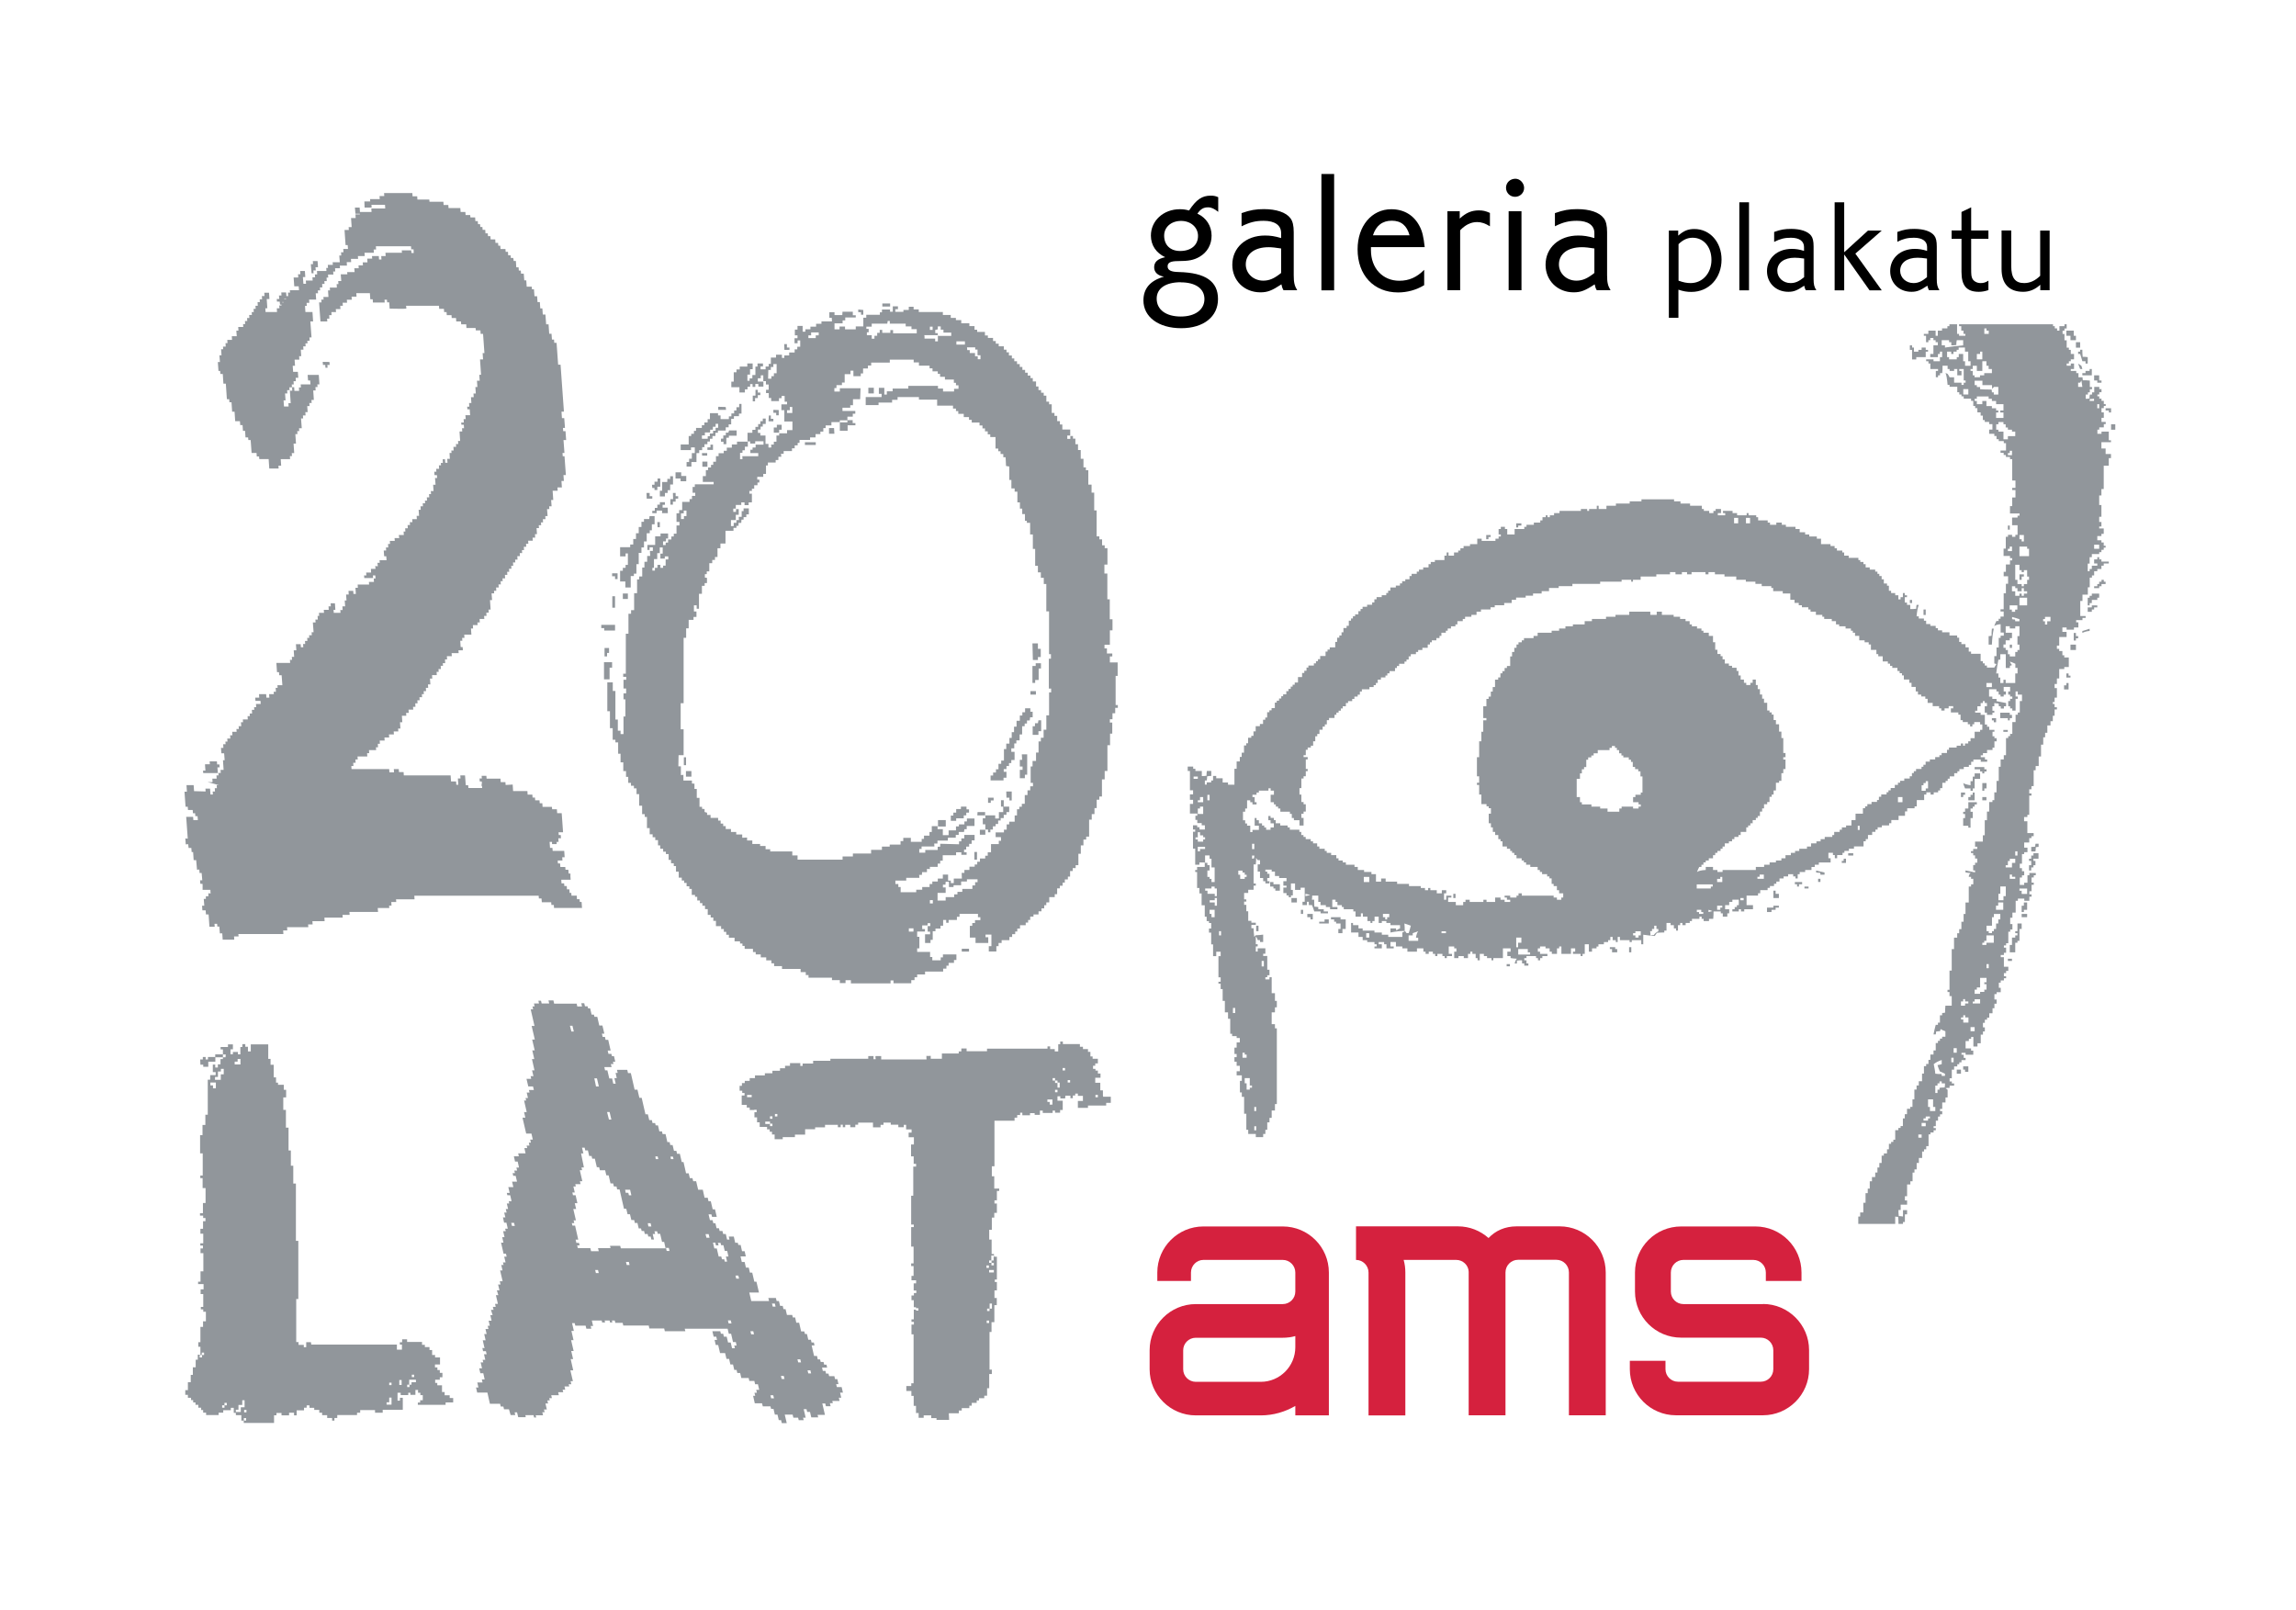 <?xml version="1.0" encoding="UTF-8"?>
<svg id="Layer_1" data-name="Layer 1" xmlns="http://www.w3.org/2000/svg" viewBox="0 0 218.27 153.07">
  <defs>
    <style>
      .cls-1, .cls-2, .cls-3, .cls-4 {
        stroke-width: 0px;
      }

      .cls-1, .cls-4 {
        fill: #000;
      }

      .cls-2 {
        fill: #d5213e;
      }

      .cls-3 {
        fill: #91969b;
      }

      .cls-4 {
        fill-rule: evenodd;
      }
    </style>
  </defs>
  <g>
    <polygon class="cls-3" points="153.55 90.04 153.04 90.04 153.04 90.22 153.25 90.22 153.25 90.53 153.74 90.53 153.74 90.22 153.55 90.22 153.55 90.04"/>
    <rect class="cls-3" x="154.87" y="90.04" width=".21" height=".49"/>
    <rect class="cls-3" x="186.02" y="101.68" width=".4" height=".39"/>
    <polygon class="cls-3" points="168.59 86.28 167.98 86.28 167.98 86.7 168.41 86.7 168.41 86.49 168.8 86.49 168.8 86.28 169.11 86.28 169.11 86.1 168.59 86.1 168.59 86.28"/>
    <polygon class="cls-3" points="199.38 36.38 199.78 36.38 199.78 36.17 199.56 36.17 199.56 35.68 199.08 35.68 199.08 36.17 199.38 36.17 199.38 36.38"/>
    <polygon class="cls-3" points="200.69 39.21 200.69 38.81 200.17 38.81 200.17 39.02 200.48 39.02 200.48 39.21 200.69 39.21"/>
    <rect class="cls-3" x="143.23" y="91.65" width=".31" height=".21"/>
    <rect class="cls-3" x="172.84" y="83.54" width=".22" height=".3"/>
    <rect class="cls-3" x="175.7" y="81.11" width=".48" height=".22"/>
    <polygon class="cls-3" points="168.8 84.67 168.59 84.67 168.59 85.37 169.11 85.37 169.11 84.97 168.8 84.97 168.8 84.67"/>
    <path class="cls-3" d="M172.66,82.94c.12.03.24.03.37.03.03.07.03.12.03.18h.39v-.21c-.28-.06-.55-.12-.8-.19v.19Z"/>
    <polygon class="cls-3" points="198.26 35.47 197.96 35.47 197.96 35.68 198.86 35.68 198.86 35.08 198.65 35.08 198.65 35.26 198.26 35.26 198.26 35.47"/>
    <polygon class="cls-3" points="170.63 84.06 170.84 84.06 170.84 84.28 171.02 84.28 171.02 84.06 171.32 84.06 171.32 83.85 170.63 83.85 170.63 84.06"/>
    <polygon class="cls-3" points="175.27 81.84 175.09 81.84 175.09 82.03 175.49 82.03 175.49 81.63 175.27 81.63 175.27 81.84"/>
    <rect class="cls-3" x="171.54" y="84.28" width=".39" height=".18"/>
    <polygon class="cls-3" points="186.63 101.68 186.81 101.68 186.81 101.89 187.12 101.89 187.12 101.37 186.63 101.37 186.63 101.68"/>
    <rect class="cls-3" x="122.77" y="85.37" width=".52" height=".42"/>
    <polygon class="cls-3" points="121.06 83.85 120.75 83.85 120.75 84.28 121.06 84.28 121.06 84.46 121.24 84.46 121.24 84.67 121.67 84.67 121.67 84.06 121.06 84.06 121.06 83.85"/>
    <polygon class="cls-3" points="141.5 51.05 141.71 51.05 141.71 50.86 141.29 50.86 141.29 51.26 141.5 51.26 141.5 51.05"/>
    <rect class="cls-3" x="123.67" y="86.49" width=".21" height=".39"/>
    <polygon class="cls-3" points="125.92 87.62 125.41 87.62 125.41 87.79 126.32 87.79 126.32 87.4 125.92 87.4 125.92 87.62"/>
    <polygon class="cls-3" points="127.44 87.19 126.53 87.19 126.53 87.4 126.83 87.4 126.83 87.62 127.02 87.62 127.02 87.79 127.44 87.79 127.44 88.31 127.23 88.31 127.23 88.71 127.62 88.71 127.62 88.31 127.93 88.31 127.93 87.4 127.44 87.4 127.44 87.19"/>
    <polygon class="cls-3" points="124.28 87.19 124.58 87.19 124.58 87.4 124.8 87.4 124.8 86.88 124.28 86.88 124.28 87.19"/>
    <rect class="cls-3" x="182.86" y="57.94" width=".21" height=".52"/>
    <rect class="cls-3" x="197.35" y="32.53" width=".4" height=".52"/>
    <polygon class="cls-3" points="196.44 31.43 196.44 31.92 196.83 31.92 196.83 32.34 197.35 32.34 197.35 31.92 197.14 31.92 197.14 31.43 196.44 31.43"/>
    <polygon class="cls-3" points="144.33 49.96 144.63 49.96 144.63 49.75 144.14 49.75 144.14 50.14 144.33 50.14 144.33 49.96"/>
    <path class="cls-3" d="M197.75,33.43h-.19v.22h.19c.09.24.14.48.21.69h.3v.22h.21v-.61c-.18-.03-.34-.03-.48-.03-.03-.24-.03-.46-.03-.67h-.21v.18Z"/>
    <rect class="cls-3" x="181.56" y="57.03" width=".21" height=".3"/>
    <path class="cls-3" d="M197.86,34.77c-.12-.09-.21-.15-.3-.21.06.18.12.36.19.52h.21c-.03-.12-.06-.21-.09-.31Z"/>
    <polygon class="cls-3" points="181.77 34.17 182.17 34.17 182.17 33.95 183.07 33.95 183.07 33.43 183.29 33.43 183.29 33.26 183.07 33.26 183.07 33.04 182.68 33.04 182.68 33.26 182.37 33.26 182.37 33.43 181.95 33.43 181.95 33.04 181.77 33.04 181.77 32.83 181.56 32.83 181.56 33.26 181.77 33.26 181.77 34.17"/>
    <polygon class="cls-3" points="197.35 60.17 197.14 60.17 197.14 60.89 197.35 60.89 197.35 60.68 197.56 60.68 197.56 60.47 197.35 60.47 197.35 60.17"/>
    <polygon class="cls-3" points="187.54 76.86 187.54 76.68 187.72 76.68 187.72 76.47 187.93 76.47 187.93 76.26 187.12 76.26 187.12 76.86 186.81 76.86 186.81 77.17 186.63 77.17 186.63 77.38 186.81 77.38 186.81 77.77 186.63 77.77 186.63 78.5 187.12 78.5 187.12 78.68 187.33 78.68 187.33 77.77 187.54 77.77 187.54 77.17 187.33 77.17 187.33 76.86 187.54 76.86"/>
    <path class="cls-3" d="M187.72,73.83h-.18v.43h-.21v.39q-.52-.09-.7-.21c.05.18.11.37.18.51h.52v.22h.21v-.22h.18v-.91h.52v-.52h-.52v.3Z"/>
    <polygon class="cls-3" points="187.54 75.34 187.54 75.56 187.33 75.56 187.33 75.77 187.12 75.77 187.12 76.08 187.72 76.08 187.72 75.34 187.54 75.34"/>
    <path class="cls-3" d="M200.48,41.03h-.7v.21h-.39v-.4h.18v-.21h.43v-.31h.18v-.21h-.4v-.39h.22v-.52h-.22v-.4h.22v-.21h.18v-.18h-.18v-.3h-.22v-.21h-.21v-.22h-.18v-.18h.18v-.21h.21v-.3h-.21v-.21h-.48v.52h-.21v.21h-.21c-.03.13-.03.25-.03.37-.12.03-.24.03-.36.03v-.4h.21v-.21h.18v-.3h.21v-.21h-.21v-.61c-.24-.03-.45-.03-.66-.03-.03-.09-.03-.19-.03-.28h-.39v-.4h-.21v-.21h-.52v-.18h.31v-.52h-.31v.21h-.39v-.21h.21v-.22h.18v-.18h.31v-.51h-.31v-.39h-.18v-.21h-.21v-.7h-.21v-.6h-.18v-.31h.18v-.21h.21v-.4h-.21v.18h-.48v.42h-.22v-.21h-.22v-.21h-.17v-.18h-8.93v.18h.21v.42h.21v.31h.18v.18h-.6v-.18h-.19v-.91h-.73v.18h-.19v.21h-.51v.21h-.4v.49h-.21v-.49h-.69v.31h-.43v.18h.21v.61h.22v-.19h.18v-.21h.3v.21h.21v.19h.21v.3h-.42v.82h-.3v.3h.73v-.3h.19v-.22h.21v.52h-.21v.39h-.61v-.18h-.7v.18h.22v.22h.18v.52h.73v.18h-.21v.6h.21v-.18h.19v-.21h.21c.03-.24.03-.48.03-.7h.48v.31h.19v.18h.43v-.18h.3v.6h.4v-.42h-.21v-.18h.42v1.09h.18v.21h-.18v.21h-.21v-.21h-.7v-.51h-.43c-.06-.12-.12-.24-.19-.33-.09-.03-.15-.07-.2-.07q.12.21.2,1.12h.19v.18h.73v.52h.19v.21h.21v.18h.21v.22h.7v.21h.21v.48h.18v.21h.21v.4h.31v.31h.21v.42h.18v.18h.42v.21h.31v.52h-.31v.4h.49v.21h.21v.3h.21v.18h.48v.2h.21v.7h-.52v.22h.3v.2h.21v.19h.39v.21h.21v2.03h.31v.7h-.31v.21h.31v.7h-.31v.82h-.21v.7h.91v.21h-.19v.18h-.52v.73h.52v.91h-.21v.19h-.31v-.19h-.39v.19h-.21v1.12h-.21v.7h.61v.21h.21v.21h-.21v.39h-.39v.7h-.21v.42h.42v.71h-.21v.91h-.21v1.52h-.3v.21h.3v.48h-.3v.21h-.18v.21h-.21c-.1.19-.15.34-.21.49q.21-.16.61-.18v.79h.3v.3h-.3v.21h-.18v.91h-.21v.82h-.21v.7c.09.03.16.05.21.05-.1.13-.15.25-.21.34h-.7v-.19h-.21v-.21h-.18v-.21h-.21v-.7h-.91v-.21h-.22v-.4h-.31v-.31h-.39v-.21h-.21v-.4h-.19v-.21h-.73v-.3h-.7v-.19h-.4v-.21h-.21v-.21h-.51v-.18h-.4v-.31h-.21v-.21h-.49v-.21h-.21q.06-.69.21-1.09h-.21c-.03.12-.03.24-.03.37-.21.03-.39.03-.57.03v-.4h-.31v-.22h-.21v-.51h.21v-.18h-.21v-.21h-.18v.39h-.22v.21h-.21v-.39h-.3v-.21h-.39v-.22h-.21v-.48h-.18v-.21h-.3v-.4h-.21v-.31h-.22v-.21h-.18v-.21h-.21v-.19h-.52v-.21h-.39v-.31h-.21v-.21h-.3v-.18h-.18v-.21h-.92v-.21h-.43v-.3h-.18v-.18h-.51v-.22h-.22v-.21h-.39v-.18h-.9v-.52h-.4v-.21h-.72v-.19h-.39v-.21h-.52v-.31h-.4v-.21h-.91v-.19h-.39v-.21h-.52v.21h-.6v-.21h-.22v-.21h-.91v-.3h-.18v-.18h-.73v-.21h-.18v.21h-.91v-.21h-.43v-.21h-.91v.21h.21v.21h-.7v-.21h.3v-.39h-.51v.18h-.21v.21h-.4v-.21h-.51v-.18h-.19v-.31h-1.12v-.21h-.91v-.21h-.61v-.19h-3.1v.19h-1.12v.21h-1.31v.21h-.9v.31h-.74v-.31h-.18v.31h-.73v.18h-.18v-.18h-.6v.18h-2.03v.21h-.52v.21h-.4v.18h-.22v-.18h-.17v.18h-.31v.3h-.21v.21h-.61v.21h-.7v.19h-.21v.21h-.92v.52h-.7v-.52h-.22v-.21h-.39v.21h-.21v.52h.21v.19h-.21v.21h-.3v.21h-1.31v-.21h-.42v.52h-.69v.18h-.61v.21h-.3v.22h-.21v.18h-.4v.3h-.52v-.3h-.18v.3h-.21v.42h-.91v.18h-.39v.21h-.21v.31h-.51v.21h-.4v.19h-.21v.21h-.49v.21h-.2v.31h-.4v.18h-.3v.21h-.21v.21h-.39v.18h-.52v.3h-.21v.22h-.18v.21h-.43v.18h-.49v.21h-.21v.3h-.21v.22h-.48v.19h-.43v.21h-.19v.21h-.21v.3h-.31v.18h-.21v.21h-.18v.21h-.21v.49h-.21v.21h-.3v.41h-.18v.3h-.21v.21h-.21v.4h-.18v.52h-.52v.21h-.21v.19h-.19v.42h-.51v.3h-.21v.19h-.19v.21h-.2v.21h-.52v.19h-.18v.3h-.21v.21h-.21v.39h-.39v.52h-.31v.21h-.2v.18h-.18v.22h-.21v.21h-.21v.3h-.3v.18h-.18v.22h-.21v.21h-.22v.18h-.18v.52h-.31v.21h-.21v.18h-.21v.51h-.18v.21h-.21v.4h-.3v.21h-.4v.49h-.21v.43h-.21v.18h-.3v.52h-.18v.21h-.21v.69h-.22v.4h-.18v.43h-.3v.7h-.21v1.51h-.61v-.21h-.51v-.4h-.61v-.22h-.3v.43h-.18v.18h-.42v.21h-.18v-.39h.18c.03-.16.03-.27.03-.39.16-.04.27-.04.4-.04v-.48h-.42c-.03.15-.03.31-.03.46-.15.03-.3.03-.45.03v-.48h-.61v-.21h-.21v-.21h-.52v.42h.21v1.83h.3v.39h-.3v.52h.3v.39h-.3v.91h.7v.21h-.18v.4h.18v.3h.42v.21h.3v.4h-.51v-.22h-.22v-.18h-.4v.4h.21v.21h-.21v1.61h.21v1.53h.4v-.22h.51v.43h-.73v.29h-.18v.19h.18v1.52h.22v.52h.21v1.12h.3v1.09h.18v.42h.22v.18h.21v.52h-.21v.39h.21v1.12h.18v1.12h.3v-.42h.42v.42h-.21v2.01h.21v.42h-.21v.18h.21v.52h.19v1.12h.21v1.09h.3v.61h.21v1.43h.18v.22h.43v.18h.3v.42h-.3v.49h-.21v.61h.21v.3h-.21v.43h.21v.39h.3v.52h-.3v.39h.49v.52h-.18v1.1h.18v.42h.22v1.61h.21v1.52h.18v.4h.72v.3h.7v-.3h.21v-.4h.18v-.7h.21v-.43h.21v-.7h.31v-.61h.18v-7.2h-.18v-.4h-.31v-1.12h.31v-.48h.18v-.61h-.18v-.73h-.31v-1.52h-.21v.21h-.39v-.21h.18v-.19h.21v-.52h-.21v-1.31h-.39v-.21h.21v-.52h-.73v.31h-.18v-.49h.18v-.21h-.18v-.7q.09,0,.18.31h.22v.18h.3v-.7c-.24.03-.48.06-.7.06l-.15.15c-.03-.27-.06-.55-.06-.82h-.21v-.31h.42v-.21h-.42v-.18h-.3v-.91h-.18v-.61h-.21v-.31h.21v-.21h-.21v-.61h.39v-.3h.51v-.39h.21v-.21h-.21v-1.81h.21c.03-.22.03-.43.03-.62.06.1.12.16.15.21h.22v.4h-.22v.69h.22v.61h.3v.3h.21v.21h.39v-.21h-.21v-.3h.21v-.4h-.21v-.21h-.18v-.19h.6v.19h.31v.42h.4v.19h.7v.3h-.3v.43h.3v.18h-.3v.52h.3v.22h.21v.18h.21v-.18h.18v-.52h-.18v-.61h.39v.61h.53v-.21h.39v1.34h-.21v.31h.42v-.31h.18v.31h.3c.09.21.16.42.22.61h.6v.18h.7v-.18h-.4v-.21h-.52v-.21c-.13-.03-.24-.03-.37-.03-.02-.24-.02-.45-.02-.67h-.22c.03-.15.03-.27.03-.39h.58v.6h.21v.31h.51v.18h.4v.21h.7v-.21h-.49v-.7h.31v.21h.18v.31h.42v.18h.18v.21h.91v.21h.21v.49h.51v-.31h.19v.31h.43v.42h.29v.18h.18v-.18h.21v-.42h.39v.6h.3v-.18h.43v.18h.39v.21h.91v.31q-.21.06-.33.21c-.03-.09-.06-.15-.06-.21h-.52v.39q.7-.15,1.4-.15c-.09.06-.19.12-.27.15v.42h-1.34v-.21h-.61v-.21h-.7v-.18h-1.12v-.21h-.4v-.31h-.52v-.21h-.18v.91h.7v.42h.4v.31h.43v.18h.69v.21h.21v.21h-.21v.18h.7v-.39h-.3v-.21h.52v.21h.22v.39h.69v-.18h-.31v-.43h.52v.43h.61v.18h.48v.31h.91v-.31h.61v.31h.21v.21h.3v-.21h.39v.21h.22v.21h.21v-.21h.48v.21h.21v.19h.21v-.19h.49v-.21h-.31v-.7h.52v.18h.21v.31h-.21v.61h.4v-.19h.51v.19h.4v-.4h.22v-.21h.2v.21h.31v.4h.18v.21h.21v-.61h.39v.21h.3v.19h.42v.21h.18v-.21h.91v-.92h.73v.31h-.31v.42h.31v.19c.21.03.42.06.6.06q-.15.15-.21.46h.21v-.28c.19-.03.34-.03.49-.03v.3h.21v.21h.39v-.21h-.18v-.3h-.21v-.21h.21v-.19h.91v.19h.18v.21h.21v-.21h.21v-.19h.48v-.21h-.7v-.21h-.21v-.31h.21v-.18h.52v.18h.39v.31h.21v.21h.49v-.52h.21v-.18h.21v.7h.91v-.52h.4v.31h-.21v.21h.73v.21h.18v-.21h.21v-.91h.39v.7h.3v-.31h.43v-.18h.18v-.21h.52v-.21h.4v-.18h.21v-.31h.22v.31h.3v.18h.18v-.49h.21v.31h.92v.18h.21v-.18h.9v.39h.19v-.91c.39.06.73.09,1.09.12.09-.12.15-.21.21-.3.24-.03.49-.03.7-.03v-.18h.21v-.73h.39v.21h.31v.31h.21v.21h.18v-.52h.21v-.21h.21v.21h.31v-.21h.39v-.18h.21v-.21h.71v-.21h.21v.21h.19v.21h.51v-.21h.4c.03-.24.03-.48.03-.7h.69v.18h.19v.31h.43v-.31h.18v-.39h-.39v-.39h.39v-.31h.3v-.21h.61v.52h-.18v.18h-.21v.21h-.22v.21h.61v-.21h.21v.21h.31v-.21h.83v-.39h-.61v-.91h1.09v-.22h.21v-.3h.7v-.21h.22v-.18h.39v-.21h.22v-.21h.3v-.3h.39v-.19h.43v-.21h.48v.21h.22v.19h.21v-.4h.19v-.21h.52v-.19h.6v-.29h.31v-.21h.39v-.22h1.12v-.4h-.21v-.52h.43v.22h.18v.3h.22v-.3h.51v-.22h.18v-.18h.43v-.21h.48v-.21h.91v-.49h.21v-.21h.21v-.39h.4v-.3h.31v-.21h.21v-.22h.4v-.18h.69v-.21h.21v-.3h.69v-.4h.61v-.42h.21v-.3h.7v-.18h.21v-.6h.7v-.52h.21v-.21h.4v.21h.3v-.21h.42v-.18h.19v-.22h.21v-.51h.31v-.18h.2v-.21h.19v-.22h.43v-.3h.3v-.18h.19v-.21h.42v-.21h.48v-.19h.22v-.3h.21v-.21h.7v.21h.61v-.21h-.21v-.22h-.4v-.18h.21v-.21h.39v-.3h.52v-.22h.18v-.6h.21v-.3h-.21v-.18h-.18v-.43h.18v-.18h-.49v-.3h-.21v-.21h-.21v-.92h-.4v-.21h-.52v-.18h.21v-.42h.31v-.31h.21v-.18h.18v.18h.21v.31h-.21v.6h.21v.21h.52v-.21h.18v-.18h-.18v-.42h.18v-.31c.16.04.27.04.4.04.03.09.03.18.03.27h.18v.21h.3v-.21h.21v-.31l-.91-.18v-.21h-.4v-.22h-.31v-.7h.7v.21h.21v.3h.18v.18h.3v-.18h.21v-.3h-.21v-.43h.61v.43h-.18v.3h.18v.18h.21v.22h-.21v.21h-.18v.49h.18v.21h.21v.21h.31v-1.12h.21v-.22h-.21v-.48h.21v.3h.4v.61h-.21v1.09h-.19v.21h-.21v.7h-.31v1.12h-.21v.22h-.18v.18h-.21v1.63h-.21v.4h-.3v.7h-.18v1.34h-.21v1.09h-.21v.74h-.18v.18h-.31v.91h-.21v.82h-.21v1.43h-.18v.6h-.74v.49h.21v.21h-.39v.21h-.21v.18h.21v.22h.18v.3h.21v.4h-.21v.22h-.18v.51h.18v.19l-.91-.19v.19c.18.03.34.06.49.06q-.18.14-.18.36h.22v.19h.21v.52h-.21v.21h-.22v1.52h-.31v1.09h-.18v.74h-.21v.7h-.21v.39h-.19v.42h-.3v1.09h-.22v2.04h-.21v1.83h-.19v.21h.19v.39h.21v.91h-.6c-.03.23-.03.45-.03.66-.1.03-.19.03-.28.03v.22h-.21v.7h-.19v.21h-.21c-.09.31-.15.61-.21.91h.21c.03-.09.03-.18.03-.27.13-.03.24-.03.37-.03.03-.09.06-.15.06-.21.15.09.3.16.46.21v.52h-.31v.18h-.21v.21h-.19v.21h-.21v.7h-.21v.39h-.3v.51h-.18v.39h-.22v.21h-.21v.7h-.18v.73h-.31v.4h-.21v.39h-.21v.93h-.18v.72h-.21v.18h-.31v.51h-.21v.4h-.18v.73h-.22v.18h-.21v.21h-.3v.91h-.18v.21h-.21v.18h-.21v.52h-.18v.39h-.3v.21h-.21v.7h-.22v.43h-.18v.48h-.21v.43h-.31v.4h-.21v.7h-.19v.43h-.21v.91h-.21v.92h-.3v.39h-.18v.7h3.51v-.7c.1.03.18.03.28.03.03.24.03.45.03.67h.43v-.18h.18v-.73h.21v-.4h-.39v.61c-.16-.04-.28-.04-.4-.04-.03-.21-.03-.39-.03-.58h.21v-.51h.61v-.4h-.21v-.4h.21v-1.12h.31v-.3h.21v-.83h.18v-.3h.21v-.61h.21v-.48h.31v-.61h.18v-.21h.21v-.3h.22v-1.12h.18v-.18h.3v-.21h.21v-.21h-.21v-.18h.21v-.52h.21v-.39h.19v-.22h.21v-.3h-.21v-.21h.21v-.61h.31v-.48h.2v-.73c-.09-.06-.15-.12-.2-.15.14-.03.27-.03.39-.03v-.21h.43v-.21h-.22v-.19h-.21v-.3h.21v-.82h.22v-.31h.3v-.21h.19v-.18h.21v-.21h.39v-.21h-.18v-.3h-.21v-.18h.39v.18h.73v-.39h-.21v-.21h-.52v-.7h.31v-.21h.22v-.18h.21v.91h.39v-.31h.31v-.82h.21v-.3h.18v-.39h-.18v-.43h.18v-.3h.21v-.19h.21v-.42h.31v-.48h.18v-.43h.21v-.4h-.21v-.51h.21v-.18h.39v-.42h-.18v-.49h.18v-.21h.3v-.21h.21v-.19h-.21v-.3h.21v-.21h.21v-.39h-.42v-.91h-.3v-.21h.3v-.21h.21v-.49h-.21v-.21h.21v-.21h.21v-1.09h.18v-.21h.21v-.52h-.21v-.6h.21v-.49h.31v-1.12h.21v-.21h.61v.21h.48v-.39h.21v-.22h-.21v-.3h.21v-.61h.21v-.21h-.21v-.49h.21v-.21h.19v-.21h-.61v.21h-.18v.71h-.31v.21h-.42v-.7h.21v-.21h.21v-.39h-.21v-.29h-.21v-.43h.21v-.91h.21v-.18h.31v-.43h-.31v-.49h.48v-.42h.21v-.18h.21v-.3h-.6v-1.12h-.31v-.4h.31v-.21h.18v-1.83h.21v-.21h-.21v-.39h.21v-.3h.21v-1.51h.19v-.4h.29v-.91h.22v-1.12h.21v-.7h.18v-.43h.21v-.7h.3v-.4h.22v-.52h.17v-.6h.22v-.21h-.22v-.31h-.17v-.18h.17v-.42h.22v-.91h-.22v-.39h.22v-.52h.22v-.9h.48v-.19h.43v-.91h-.43v-.21h-.18v-.4h-.3v-.21h-.22v-.31h.22v-.81h.7v-.49h-.4v-.42h.4v.21h.7v-.21h.42v-.49h-.21v-.21h.6v-.21h.3v-.18h-.51v-1.43h.21v-.6h.51v-.7h.18v-.92h.21v-.21h.21v-.4h.3v-.21h.39v-.31h.22v-.21h.48v-.18h-.7v-.21h-.21v-.21h-.18v.21h-.3v.39h.3v.21h-.52v.31h-.21v.21h-.18v-.72h.18v-.61h.21v-.3h.7v-.18h.21v-.22h.22v-.21h.18v-.18h-.18v-.31h-.22v-.21h-.39v-.4h.39v-.21h.22v-.51h-.43v-.19h.21v-.43h-.21v-.49h.21v-1.12h-.21v-.91h.21v-.61h.22v-2.22h.48v-.72h.21v-.39h-.51v-.52h-.4v-.6h.91v-.18h-.21v-.73ZM199.38,38.42h.18v.39h-.18v-.39ZM189.54,36.78h.43v.73h-.43v-.21h-.18c0-.09,0-.19-.03-.27-.37,0-.73,0-1.09-.03v-.21h-.31v-.18h-.21v-.42h.74v.42h.91c0,.13,0,.25.03.37.03-.07.09-.13.15-.19ZM188.64,31.22h.21v.21h.21v.31h-.42v-.52ZM187.93,33.65h.31v-.22h.21v.73h-.52v-.51ZM184.9,33.04v-.21h-.31v-.49h.7v.19h.21v.3c.16,0,.3,0,.48-.03,0-.15,0-.3.04-.46h.61v.49c-.58.05-1.15.12-1.73.21ZM187.12,37.5h-.48v-.51h.48v.51ZM186.81,34.77v-.43h-.18v-.69h-.42v.3h-.19v.21h-.73v-.21h-.19v-.52h.39v.22h.22v-.22h.3v-.18h.19v-.21h.6v.39h.31v.91h.22v.43h-.52ZM187.54,35.68v-.42h-.21v-.18h.21v-.31h.39v.49h.52v-.92h.39v.43h.21v.31h.31v.39h-.73v.21h-.4v.18h-.52v-.18h-.18ZM189.36,38.81v-.21h-.52v-.48h-.39v.3h-.52v-.3h-.21v-.21h.21v-.22h1.12v.22h.31v.21h.4v.3h.7v.6h-.3v.19h.3v.52h-.7v-.52h.21v-.19h-.21v-.21h-.4ZM191.27,43.27h-.39v-.2h.18v-.22h.21v.42ZM191.58,41.46h-.7v.3h-.42v-.73h-.48v-.18h-.21v-.52h.21v-.21h.48v.21h.21v.31h.21v.21h.39v.18h.31v.43ZM114.78,75.56h.21v.52h-.21v-.52ZM114.99,81.33v.3h.18v.83h.3v1.39h-.3v-.3h-.18v-.19h-.21v-.61h.21v-.51h-.21v-.22h-.22v-.7h.42ZM114.08,75.77h.3v.49h-.51v-.18h.21v-.31ZM113.47,74.04v-.22h.4v.22h-.4ZM113.87,77.38v-.52h.21v-.18h.3v.7h-.51ZM113.65,79.81v-.21h.22v-.49h.21v.3h.3v.18h.18v.21h-.18v.21h-.51v-.21h-.22ZM114.08,80.72v.21h-.21v-.43h.69v.21h-.49ZM115.47,87.19h-.3v-.31h-.18v-.39h.48v.7ZM115.69,86.1h-.21v-.31h-.48v-.21h.48v-.21h.21v.73ZM115.69,85.19h-.21v-.22h-.69v-.3h-.22v-.21h.6v-.18h.3v.18h.21v.73ZM116.08,88.92h-.19v-.4h.19v.4ZM117.42,96.3h-.21v-.48h.21v.48ZM119.94,91.35h.21v.52h-.21v-.52ZM119.24,105.23h.18v.39h-.18v-.39ZM119.24,107.06h.18v.39h-.18v-.39ZM130.17,89.13h-.29v-.42h.29v.42ZM165.98,49.23h.39v.52h-.39v-.52ZM164.85,49.23h.39v.52h-.39v-.52ZM118.81,102.49v.7h.21v.21h-.21v.18h-.3v-.6h-.18v-.49h.48ZM118.33,100.07v.18h.18v.3h-.39v-.48h.21ZM118.51,83.36h-.18v.19h-.43v-.4h-.18v-.39h.4v.19h.21v.21h.18v.21ZM119.21,81.61c-.05,0-.12,0-.18.02v-.3h.21c0,.09,0,.18-.03.28ZM119.24,80.72h-.21v-.51h.21v.51ZM124.1,85.19v-.22c.15.03.3.06.46.11l-.46.11ZM130.17,83.85h-.52v-.49h.52v.49ZM132.08,87.19h-.21v.21h-.18v-.21h-.22v-.31h.6v.31ZM133.54,88.49c0-.21,0-.45-.03-.7.19.07.4.12.61.21-.06.22-.12.46-.2.7h-.21c-.03-.05-.09-.12-.15-.21ZM134.82,89.13v.31h-.91v-.52h.39v-.21c.16-.05.33-.12.52-.18q-.15.18-.21.61h.21ZM137.46,88.71h-.42v-.18h.42v.18ZM145.45,90.74h-1.12v-.52h.91v.31h.22v.21ZM144.14,90.04v-.91h.49v.49h-.31v.43h-.19ZM155.98,88.92h-.21v.21h-.3v-.21h-.22v-.21h.22v-.18h.51v.4ZM156.17,75.34h-.19v.21h-.51v.22h-.22v.49h.52v.21h.21v.21h-.21v.18h-.52v-.18h-1.09v.18h-.22v.3h-1.12v-.3h-.7v-.18h-.83v-.21h-.91v-.21h-.18v-.49h-.31v-1.73h.31v-.52h.18v-.39h.21v-.21h.21v-.7h.18v-.22h.3v-.18h.22v-.21h.39v-.3h1.12v-.22h.22v-.17h.3v.17h.18v.22h.21v.3h.22v.21h.18v.18h.52v.22h.21v.21h.17v.48h.22v.21h.3v.21h.21v.48h.19v1.52ZM157.66,88.52q-.34.18-.43.37c-.09,0-.21,0-.33.03,0-.12,0-.24-.03-.4h.18v-.21h.21v-.31h.21v.31h.18v.21ZM161.91,86.88h-.39v-.18h-.21v-.21h.42v.21h.19v.18ZM162.42,86.7v-.21c.12.03.25.06.37.12l-.37.09ZM162.82,84.28h-.18v.18h-1.34v-.39h1.52v.21ZM163.73,86.28h-.19v.21h-.3v-.39h.49v.18ZM163.73,83.85h-.49v-.3h.3v-.19h.19v.49ZM165.76,85.58h-.31v-.21h.31v.21ZM167.68,83.54h-.61v-.19h.21v-.21h.4v.4ZM176.79,78.9h-.18v-.4h.18v.4ZM180.86,76.26h-.43v-.49h.43v.49ZM183.29,74.95h-.22v.22h-.39v-.52h.18v-.21h.21v-.18h.22v.69ZM188.24,68.66v.21h.21v.51h-.21v.18h-.52v.61h-.39v.3h-.22v.21h-.31v.21h-.18v-.21h-.21v.21h-.4v.17h-.73v.22h-.19v.3h-.51v.21h-.21v.18h-.4v.22h-.51v.21h-.4v.3h-.21v.19h-.18v.21h-.52v.21h-.21v.18h-.18v.3h-.21v.22h-.52v.21h-.39v.18h-.21v.21h-.3v.3h-.39v.22h-.21v.18h-.18v.21h-.51v.22h-.22v.31h-.18v.18h-.52v.21h-.4v.21h-.21v.18h-.21v.52h-.7v.61h-.39v.51h-.51v.18h-.4v.22h-.21v.21h-.52v.3h-.18v.18h-.72v.21h-.39v.21h-.4v.19h-.51v.3h-.39v.21h-.73v.21h-.4v.18h-.4v.22h-.51v.3h-.39v.21h-.52v.18h-.6v.22h-.52v.21h-.79v.29h-3.16v.19h-.49v-.19h-.42v-.29h-.69v.29q-.61.03-.83.19c.06-.16.12-.31.21-.48h.21v-.21h.19v-.22h.22v-.18h.29v-.21h.4v-.3h.21v-.22h.21v-.18h.3v-.21h.19v-.21h.21v-.3h.39v-.19h.3v-.21h.22v-.21h.39v-.18h.21v-.3h.53v-.43h.18v-.18h.21v-.21h.22v-.3h.3v-.21h.18v-.18h.21v-.42h.21v-.3h.18v-.4h.3v-.21h.22v-.49h.21v-.22h.18v-.39h.22v-.73h.3v-.18h.22v-.73h.18v-.39h.21v-.91h-.21v-.22h.21v-.4h-.21v-1.42h-.18v-.61h-.22v-.7h-.3v-.4h-.22v-.52h-.18v-.21h-.21v-.18h-.22v-.73h-.3v-.39h-.18v-.4h-.21v-.51h-.21v-.39h-.18v-.52h-.3v.31h-.22v.21h-.39v-.21h-.22v-.31h-.31v-.39h-.21v-.43h-.18v-.3h-.43v-.19h-.3v-.21h-.39v-.4h-.21v-.3h-.19v-.21h-.3v-.4h-.21v-.72h-.21v-.6h-.4v-.3h-.51v-.19h-.19v-.21h-.42v-.21h-.49v-.18h-.21v-.31h-.39v-.21h-.52v-.21h-.61v-.18h-1.12v-.3h-.49v.3h-.61v-.3h-2v.3h-1.31v.18h-.9v.21h-1.34v.21h-.69v.31h-1.12v.18h-.71v.21h-.6v.21h-.71v.19h-1.33v.3h-.39v.21h-.91v.21h-.21v.19h-.31v.21h-.19v.31h-.21v.4h-.21v.42h-.18v.91h-.31v.19h-.22v.3h-.21v.21h-.19v.39h-.21v.21h-.3v.7h-.22v.43h-.18v.48h-.21v.22h-.21v.7h-.3v1.12h.3v.21h-.3v1.09h-.18v.91h-.21v1.51h-.21v1.82h.21v.61h-.21v.21h.21v.91h.21v.91h.49v.21h.21v.18h.21v.52h-.21v.91h.21v.39h.18v.43h.22v.3h.3v.39h.21v.21h.19v.49h.42v.21h.31v.21h.18v.18h.21v.22h.21v.3h.49v.21h.21v.18h.21v.22h.4v.21h.7v.29h.21v.19h.21v.21h.48v.21h.22v.19h.21v.52h.19v.21h.31v.39h.21v.3h.39v.4h-.18v.21h-.42v-.21h-.31v-.18h-3.03v-.22h-.31v.22h-.19v.18h-.6v-.18h-.53v.18h.22v.21h.31v.21h-.53v-.21h-.39v-.21h-.51v.42h-.82v-.21h-.3v.21h-1.3v-.21h-.4v.21h-.22v.31h-.7v-.31h-.73v-.42h.31v-.18h-.49v.39h-.21v-.61h.21v-.3h-.42v.3h-.48v-.3h-.61v-.21h-.21v.21h-.3v-.21h-.4v-.18h-1.12v-.21h-1.13v-.21h-1.09v-.3h-.43v.3h-.49v-.71h-.43v-.21h-.7v-.19h-.6v-.29h-.31v-.21h-.82v-.22h-.3v-.18h-.4v-.21h-.21v-.3h-.49v-.22h-.42v-.18h-.19v-.21h-.51v-.21h-.21v-.3h-.39v-.19h-.22v-.21h-.48v-.21h-.21v-.18h-.21v-.3h-.18v-.21h-.91v-.22h-.21v-.18h-.7v-.21h-.43v-.3h-.18v-.21h-.31v-.18h-.21v.4h.21v.3h.31v.39h-.31v.22h-.42v-.22h-.18v-.18h-.21v-.21h-.3v-.3h-.22v-.21h-.18v.73h.4v.4h-.61v.21h-.21v-.61h-.3v-.21h-.18v-.3h-.21v-.82h.21v-.3h.18v-.78h.3v.18h.21v.21h.39v-.21h-.18v-.49h-.21v-.22h.39v-.21h.22v-.18h.91v-.22h.21v.22h.31v.39h-.31v.71h.31v.21h.18v.21h.22v.18h.21v.3h.91v.21h.18v.39h.2v.21h.53v.51h.39v-.73h-.21v-.39h.21v-.21h.21v-.7h-.21v-.21h-.21v-.71h-.18v-.61h.18v-.91h.21v-.22h.21v-.48h.18v-.21h-.18v-.91h.18v-.22h-.39v-.18h.21v-.51h.18v-.22h.3v-.17h.22v-.42h.2v-.48h.19v-.22h.21v-.4h.3v-.3h.21v-.21h.19v-.4h.21v-.21h.52v-.3h.18v-.21h.21v-.18h.21v-.21h.18v-.21h.3v-.31h.21v-.18h.39v-.21h.21v-.22h.31v-.18h.21v-.3h.19v-.21h.72v-.22h.4v-.18h.21v-.21h.18v-.31h.3v-.21h.43v-.18h.18v-.21h.21v-.21h.52v-.3h.18v-.19h.21v-.21h.51v-.21h.19v-.19h.21v-.3h.2v-.21h.49v-.21h.21v-.19h.4v-.21h.51v-.31h.21v-.21h.18v-.19h.43v-.21h.3v-.21h.18v-.3h.42v-.19h.18v-.21h.31v-.21h.42v-.18h.19v-.31h.51v-.21h.22v-.21h.6v-.18h.49v-.3h.42v-.21h.91v-.21h.4v-.19h.9v-.22h.71v-.3h.42v-.21h.91v-.18h.7v-.21h.82v-.22h.7v-.3h.92v-.18h1.3v-.21h2.64v-.21h2.04v-.18h.91v.18h.17v-.18h.73v-.31h1.49v-.21h1.3v-.21h.52v.21h.61v-.21h.49v.21h.43v-.21h1.32v.21h.29v-.21h.61v.21h.91v.21h1.12v.31h.91v.18h.91v.21h.6v.21h.91v.18h.18v.3h.91v.22h.72v.6h.4v.3h.4v.22h.3v.19h.61v.21h.21v.21h.51v.3h.61v.18h.18v.21h.72v.21h.4v.31h.3v.18h.61v.21h.51v.21h.18v.19h.21v.3h.4v.42h.51v.19h.39v.21h.21v.51h.52v.4h.18v.21h.42v.49h.49v.21h.21v.21h.21v.19h.49v.3h.21v.21h.22v.21h.18v.39h.52v.31h.21v.39h.4v.43h.21v.3h.31v.18h.39v.22h.22v.39h.48v.31h.61v.21h.21v.21h.31v-.21h.39v-.21h.43v.21h-.22v.39h.71v.21h.21v.52h.21v.18h.48v.21h.22v.21h.21v-.21h.18v-.21h.52ZM189.36,65.32h-.52v-.39h.52v.39ZM182.68,108.15h-.31v-.3h.31v.3ZM183.07,107.06h-.39v-.31h.39v.31ZM183.47,106.32h-.18v.21h-.43v-.21h.21v-.18h.4v.18ZM183.98,105.62h-.51v-.39h-.18v-.72h.48v.72h.21v.39ZM184.87,103.38c-.16,0-.31,0-.49.03v.18h-.19v.31h-.21v-.7h.21v-.21h.19v-.19h.21v.19h.31c0,.13,0,.24-.03.4ZM184.9,102.28h-.31c0-.05,0-.12-.03-.18-.18,0-.37,0-.58-.03-.02-.3-.09-.61-.15-.91q.34-.27.76-.39v.39c-.12.04-.24.07-.4.09.06.19.13.41.22.6.15.07.3.12.49.22v.21ZM185.72,100.98h-.22v-.43h.22v.43ZM186.02,100.07h-.3v-.43h.3v.43ZM187.12,97.21h-.48v-.3h-.21v-.19h.21v-.21h.18v.21h.31v.49ZM187.12,95.39h-.31v.21h-.39v-.4h.21v-.22h.18v.22h.31v.18ZM187.72,98.03h-.39v-.39h.39v.39ZM188.24,95.39h-.7v-.18h.18v-.22h.52v.4ZM188.85,93.38h-.21v.18h.21v.52h-.21v.21h-.4v.18h-.52v-.39h.21v-.21h.31v-.91h.61v.42ZM189.06,92.04h-.21v-.39h.21v.39ZM189.54,89.62h-.7v.21h-.39v-.21h.18v-.18h.21v-.52h.7v.7ZM190.15,87.4h-.18v.39h-.21v.52h-.21v.21h-.18v.18h-.31v-.18h-.21v-.52h.52v-.81h.18v-.31h.61v.52ZM190.45,86.49h-.7v-.39h.21v-.31h.48v.7ZM190.67,85.19h-.21v.39h-.48v-.61h.18v-.7h.52v.91ZM191.58,83.54h-.52v-.4h.21v.21h.31v.19ZM191.58,82.03h-.31v.43h-.6v-.21h.21v-.4h.18v-.21h.52v.4ZM191.79,81.33h-.21v-.4h.21v.4ZM192.71,84.46v.52h-.52v-.3h-.21v-.21h.73ZM191.98,50.86h.42v.61h-.21v-.21h-.21v-.4ZM190.88,52.39v-.22h.18v-.21h.21v.43h-.39ZM191.06,57.55h.72v.4h-.21v.21h-.31v-.21h-.21v-.4ZM191.79,64.02h-.21v.91h-.91v-.31h-.21v.31h-.3v-.52h-.18v-.39h-.21c.05-.43.12-.86.21-1.31h.18v-.52h.52v1.31h.39v-.19c.06-.03.12-.07.21-.09q-.14-.12-.21-.33c.15.05.33.12.52.21v.39h.21v.51ZM191.98,60.47h-.19v.81h.19v.51h-.19v.19h-.21v.42h-.52v-.21h-.18v-.4h-.21v-.21h-.21v-.31h.21v-.4h.39v-.21h.21v-.51h-.6v-.62h.39v.21h.52v-.21h.4v.92ZM191.98,59.06h-.4s0-.11-.03-.17c-.08,0-.17,0-.27-.03v-.21c.21.07.46.12.7.21v.21ZM192.71,57.55h-.73v-.73h.73v.73ZM192.71,56.43h-.31v.21h-.21v-.21h-.21v.21h-.4v-.43h-.31v-.48h.31v.18h.21v.3h.4v-.3h.21v.3h.31v.22ZM192.89,55.12h-.18v.4h-.31v.21h-.21v-.21h-.4v-.4h-.21v-1.43h.4v.51h.21v.19h.21v-.19h.31v.61h.18v.31ZM192.89,52.87h-.91v-.91h.73v.21h.18v.7ZM194.92,59.06h-.3v.31h-.21v-.31h-.18v-.21h.18v-.21h.52v.42ZM197.56,36.78v-.4h.19c.03-.05.06-.12.12-.21.03.18.06.39.09.61h-.39ZM198.65,38.11c0-.06,0-.12.03-.18.12,0,.24,0,.39-.03v.21h-.43ZM199.56,51.78v.39h-.48v-.39h.48Z"/>
    <polygon class="cls-3" points="186.42 75.77 186.63 75.77 186.63 75.56 186.81 75.56 186.81 75.34 186.42 75.34 186.42 75.77"/>
    <rect class="cls-3" x="188.45" y="75.77" width=".39" height=".31"/>
    <polygon class="cls-3" points="188.85 74.44 188.45 74.44 188.45 75.17 188.64 75.17 188.64 74.95 188.85 74.95 188.85 74.44"/>
    <polygon class="cls-3" points="187.72 72.92 187.72 73.13 188.24 73.13 188.24 73.34 188.45 73.34 188.45 73.52 188.64 73.52 188.64 73.34 188.85 73.34 188.85 73.13 188.64 73.13 188.64 72.92 187.72 72.92"/>
    <rect class="cls-3" x="190.88" y="49.96" width=".18" height=".39"/>
    <rect class="cls-3" x="200.69" y="40.33" width=".4" height=".52"/>
    <rect class="cls-3" x="190.88" y="91.14" width=".39" height=".21"/>
    <path class="cls-3" d="M189.36,59.76c-.03.25-.03.46-.03.67-.09.04-.19.04-.28.04v.81h.31q.03-.81.18-1.52h-.18Z"/>
    <rect class="cls-3" x="119.42" y="88" width=".22" height=".52"/>
    <polygon class="cls-3" points="190.15 67.75 190.15 68.27 190.88 68.27 190.88 68.48 191.06 68.48 191.06 68.27 191.27 68.27 191.27 67.96 191.06 67.96 191.06 67.75 190.15 67.75"/>
    <rect class="cls-3" x="190.45" y="69.39" width=".42" height=".18"/>
    <polygon class="cls-3" points="189.76 68.66 189.76 68.27 189.36 68.27 189.36 68.48 189.54 68.48 189.54 68.66 189.76 68.66"/>
    <path class="cls-3" d="M193.47,80.48c-.12.03-.25.03-.37.03v.43h.4c.03-.15.03-.27.03-.4.08-.03.18-.03.27-.03v-.3h-.29c-.03.08-.03.18-.03.27Z"/>
    <polygon class="cls-3" points="193.31 81.33 193.1 81.33 193.1 81.63 192.89 81.63 192.89 81.84 193.1 81.84 193.1 82.25 192.89 82.25 192.89 82.75 193.1 82.75 193.1 82.46 193.31 82.46 193.31 82.25 193.5 82.25 193.5 81.84 193.31 81.84 193.31 81.63 193.79 81.63 193.79 81.11 193.31 81.11 193.31 81.33"/>
    <polygon class="cls-3" points="196.44 65.15 196.22 65.15 196.22 65.54 196.65 65.54 196.65 64.93 196.44 64.93 196.44 65.15"/>
    <polygon class="cls-3" points="196.65 64.02 196.44 64.02 196.44 64.41 196.83 64.41 196.83 64.23 196.65 64.23 196.65 64.02"/>
    <polygon class="cls-3" points="191.79 88.52 191.58 88.52 191.58 88.71 191.79 88.71 191.79 88.92 191.58 88.92 191.58 89.13 191.27 89.13 191.27 89.83 191.06 89.83 191.06 90.53 191.58 90.53 191.58 89.62 191.79 89.62 191.79 89.44 191.98 89.44 191.98 88.31 192.19 88.31 192.19 87.79 191.79 87.79 191.79 88.52"/>
    <rect class="cls-3" x="192.19" y="86.88" width=".52" height=".31"/>
    <polygon class="cls-3" points="192.4 86.1 192.19 86.1 192.19 86.7 192.4 86.7 192.4 86.49 192.71 86.49 192.71 85.79 192.4 85.79 192.4 86.1"/>
    <polygon class="cls-3" points="198.86 57.74 198.47 57.74 198.47 58.16 198.86 58.16 198.86 57.94 199.08 57.94 199.08 57.74 199.38 57.74 199.38 57.55 198.86 57.55 198.86 57.74"/>
    <rect class="cls-3" x="138.16" y="84.97" width=".21" height=".4"/>
    <rect class="cls-3" x="191.06" y="61.28" width=".21" height=".31"/>
    <polygon class="cls-3" points="200 55.12 199.78 55.12 199.78 55.3 199.56 55.3 199.56 55.52 199.38 55.52 199.38 55.73 199.08 55.73 199.08 55.91 199.56 55.91 199.56 55.73 199.78 55.73 199.78 55.52 200.17 55.52 200.17 55.3 200 55.3 200 55.12"/>
    <path class="cls-3" d="M197.96,60.17q.3-.16.69-.19v-.21c-.24.09-.48.15-.69.21v.19Z"/>
    <rect class="cls-3" x="196.83" y="61.28" width=".52" height=".51"/>
    <polygon class="cls-3" points="198.86 56.64 198.65 56.64 198.65 56.82 198.47 56.82 198.47 57.55 198.65 57.55 198.65 57.33 198.86 57.33 198.86 57.03 199.38 57.03 199.38 56.82 199.56 56.82 199.56 56.43 198.86 56.43 198.86 56.64"/>
    <polygon class="cls-3" points="191.98 55.12 192.19 55.12 192.19 54.81 192.4 54.81 192.4 54.6 191.98 54.6 191.98 55.12"/>
  </g>
  <g>
    <path class="cls-4" d="M112.25,26.84c1.41,0,2.25.6,2.25,1.59s-.86,1.66-2.25,1.66-2.29-.64-2.29-1.7c0-.98.86-1.56,2.29-1.56ZM112.28,21c.92,0,1.61.61,1.61,1.43,0,.87-.66,1.43-1.7,1.43-.93,0-1.52-.56-1.52-1.46,0-.82.68-1.4,1.61-1.4ZM115.8,18.74c-.28-.12-.45-.14-.7-.14-.84,0-1.37.37-2.06,1.41-.32-.09-.57-.12-.88-.12-1.56,0-2.75,1.09-2.75,2.51,0,.91.5,1.65,1.36,2.05-.72.15-1.05.46-1.05.96,0,.46.33.79.93.89-1.29.37-1.95,1.11-1.95,2.26,0,1.57,1.44,2.64,3.59,2.64s3.5-1.11,3.5-2.77-1.16-2.51-3.73-2.57c-.75-.01-1.06-.18-1.06-.54s.3-.5.98-.5c1.03,0,1.51-.1,2.04-.4.75-.43,1.16-1.16,1.16-2.02,0-.92-.5-1.7-1.35-2.09.32-.45.58-.6,1.02-.6.32,0,.6.14.96.43v-1.39Z"/>
    <path class="cls-4" d="M121.79,25.95c-.66.53-1.12.73-1.7.73-.93,0-1.66-.68-1.66-1.54,0-1.01.84-1.64,2.17-1.64.33,0,.66.04,1.19.12v2.33ZM118.04,21.51c.76-.38,1.31-.52,2.09-.52,1.06,0,1.66.42,1.66,1.16v.48c-.61-.18-1.01-.24-1.54-.24-1.81,0-3.1,1.15-3.1,2.78,0,1.5,1.13,2.62,2.67,2.62.68,0,1.09-.16,2-.76.05.26.08.35.2.56h1.3c-.26-.43-.33-.74-.33-1.43v-4.08c0-.64-.1-1.06-.32-1.34-.41-.55-1.34-.86-2.52-.86-.78,0-1.29.09-2.12.38v1.25Z"/>
    <rect class="cls-1" x="125.62" y="16.54" width="1.21" height="11.06"/>
    <path class="cls-4" d="M130.52,22.37c.29-.92.9-1.39,1.79-1.39s1.44.47,1.69,1.39h-3.48ZM135.44,23.49c-.11-.99-.23-1.51-.5-2.01-.54-1.03-1.48-1.59-2.68-1.59-1.86,0-3.2,1.59-3.2,3.81,0,2.46,1.54,4.1,3.85,4.1.86,0,1.72-.23,2.48-.69v-1.46c-.7.71-1.44,1.04-2.36,1.04-1.59,0-2.7-1.2-2.7-2.9v-.3h5.1Z"/>
    <path class="cls-4" d="M137.6,20.08v7.51h1.21v-5.7c.51-.53,1.03-.78,1.62-.78.38,0,.76.12,1.21.4v-1.27c-.43-.19-.68-.24-1.06-.24-.69,0-1.24.24-1.81.78v-.7h-1.18Z"/>
    <path class="cls-4" d="M144.07,16.99c-.52,0-.9.38-.9.86s.38.86.86.86.86-.38.86-.84-.38-.88-.83-.88ZM144.64,20.08h-1.22v7.51h1.22v-7.51Z"/>
    <path class="cls-4" d="M151.57,25.95c-.67.53-1.13.73-1.71.73-.93,0-1.66-.68-1.66-1.54,0-1.01.85-1.64,2.18-1.64.33,0,.66.04,1.19.12v2.33ZM147.82,21.51c.76-.38,1.31-.52,2.09-.52,1.05,0,1.66.42,1.66,1.16v.48c-.62-.18-1.02-.24-1.54-.24-1.81,0-3.1,1.15-3.1,2.78,0,1.5,1.13,2.62,2.67,2.62.67,0,1.09-.16,2-.76.05.26.08.35.2.56h1.31c-.26-.43-.33-.74-.33-1.43v-4.08c0-.64-.1-1.06-.32-1.34-.41-.55-1.33-.86-2.52-.86-.78,0-1.3.09-2.12.38v1.25Z"/>
    <path class="cls-4" d="M159.56,23.22c.44-.43.85-.62,1.35-.62,1.05,0,1.79.87,1.79,2.11s-.83,2.2-1.98,2.2c-.38,0-.71-.07-1.15-.23v-3.46ZM158.65,21.92v8.29h.91v-2.67c.5.16.81.21,1.23.21,1.66,0,2.87-1.3,2.87-3.08,0-1.65-1.1-2.9-2.58-2.9-.61,0-1.02.17-1.54.63v-.48h-.89Z"/>
    <rect class="cls-1" x="165.35" y="19.23" width=".92" height="8.37"/>
    <path class="cls-4" d="M171.51,26.35c-.5.41-.85.56-1.29.56-.7,0-1.26-.51-1.26-1.17,0-.76.65-1.24,1.65-1.24.25,0,.5.02.9.08v1.77ZM168.67,22.99c.58-.29.99-.39,1.58-.39.8,0,1.25.32,1.25.88v.37c-.46-.14-.76-.19-1.17-.19-1.37,0-2.35.88-2.35,2.11,0,1.14.85,1.97,2.03,1.97.51,0,.82-.12,1.51-.58.04.21.06.27.15.43h1c-.21-.33-.26-.56-.26-1.08v-3.08c0-.49-.07-.81-.23-1.02-.31-.42-1.02-.65-1.91-.65-.59,0-.98.06-1.61.29v.94Z"/>
    <polygon class="cls-4" points="175.32 19.23 174.41 19.23 174.41 27.6 175.32 27.6 175.32 24.19 177.73 27.6 178.89 27.6 176.38 24.11 178.89 21.92 177.58 21.92 175.32 23.98 175.32 19.23"/>
    <path class="cls-4" d="M183.19,26.35c-.5.41-.85.56-1.29.56-.7,0-1.26-.51-1.26-1.17,0-.76.64-1.24,1.65-1.24.25,0,.49.02.9.08v1.77ZM180.36,22.99c.57-.29.99-.39,1.58-.39.8,0,1.26.32,1.26.88v.37c-.46-.14-.77-.19-1.17-.19-1.37,0-2.34.88-2.34,2.11,0,1.14.85,1.97,2.02,1.97.51,0,.83-.12,1.52-.58.04.21.07.27.15.43h.99c-.2-.33-.25-.56-.25-1.08v-3.08c0-.49-.07-.81-.23-1.02-.31-.42-1.01-.65-1.91-.65-.59,0-.98.06-1.61.29v.94Z"/>
    <path class="cls-4" d="M187.39,19.71l-.92.44v1.76h-.94v.79h.94v3.15c0,1.31.49,1.89,1.65,1.89.3,0,.57-.05.91-.16v-.9c-.28.18-.48.23-.75.23-.33,0-.64-.17-.77-.41-.1-.2-.12-.35-.12-.98v-2.82h1.64v-.79h-1.64v-2.21Z"/>
    <path class="cls-4" d="M194.86,21.92h-.91v4.3c-.47.46-.96.69-1.52.69-.86,0-1.23-.49-1.23-1.62v-3.38h-.92v3.66c0,1.42.72,2.17,2.06,2.17.59,0,1.13-.22,1.62-.67v.52h.89v-5.68Z"/>
  </g>
  <g>
    <path class="cls-2" d="M167.62,123.97h-7.59c-.65,0-1.19-.53-1.19-1.19v-1.81c0-.66.53-1.2,1.19-1.2h6.65c.66,0,1.19.54,1.19,1.2v.8h3.39v-.8c0-2.42-1.97-4.38-4.38-4.38h-7.06c-2.43,0-4.39,1.96-4.39,4.38v1.81h0c0,2.42,1.96,4.38,4.39,4.38h7.57c.66,0,1.19.54,1.19,1.19v1.81c0,.66-.53,1.19-1.19,1.19h-7.87c-.66,0-1.19-.54-1.19-1.19v-.8h-3.39v.8c0,2.41,1.96,4.38,4.38,4.38h8.28c2.41,0,4.38-1.97,4.38-4.38v-1.82c0-2.4-1.97-4.38-4.38-4.38Z"/>
    <path class="cls-2" d="M126.33,120.97c0-2.42-1.96-4.38-4.38-4.38h-7.55c-2.41,0-4.38,1.96-4.38,4.38v.8h3.2v-.8c0-.66.54-1.2,1.18-1.2h7.55c.65,0,1.19.54,1.19,1.2v1.81c0,.66-.54,1.19-1.19,1.19h-8.27c-2.42,0-4.39,1.97-4.39,4.38v1.82c0,2.41,1.97,4.38,4.39,4.38h6.18c1.2,0,2.32-.34,3.28-.9v.9h3.19v-13.58ZM123.14,128.07c0,1.81-1.47,3.29-3.28,3.29h-6.18c-.66,0-1.2-.54-1.2-1.19v-1.81c0-.65.53-1.19,1.2-1.19h8.27c.2,0,.4-.01.59-.04.02,0,.03,0,.04,0,.19-.03.38-.07.56-.12v1.08Z"/>
    <path class="cls-2" d="M148.29,116.58h-4.11c-1.12,0-2.02.42-2.67,1.11-.78-.69-1.79-1.11-2.91-1.11h-9.69v3.19c.65,0,1.19.54,1.19,1.2v13.58h3.5v-13.58c0-.41-.05-.81-.16-1.2h5c.63,0,1.16.5,1.18,1.12v13.65h3.5v-13.58c0-.66.53-1.2,1.19-1.2h3.65c.66,0,1.19.54,1.19,1.2v13.58h3.5v-13.58c0-2.42-1.97-4.38-4.38-4.38Z"/>
  </g>
  <g>
    <path class="cls-3" d="M53.66,43.06l-.09-1.23h.25l-.06-.84h-.22l-.02-.31h.19l-.07-.93h-.22l-.04-.62h.23l-.32-4.46h-.23l-.15-2.08h-.22l-.02-.31h-.2l-.04-.55h-.22l-.06-.9h-.23l-.07-.93h-.25l-.04-.58h-.2l-.04-.6h-.22l-.04-.56h-.25l-.05-.66h-.19l-.02-.25h-.48l-.04-.6h-.19l-.05-.64h-.26l-.02-.29h-.19l-.02-.31h-.22l-.04-.6s-.28,0-.23,0-.02-.29-.02-.29h-.23l-.02-.25h-.23l-.02-.33h-.22l-.02-.27h-.47l-.02-.31h-.19l-.02-.27h-.25l-.02-.33h-.44l-.02-.31h-.23l-.02-.27h-.22l-.02-.33h-.25l-.02-.27h-.2l-.02-.27h-.2l-.02-.29h-.23l-.02-.35h-.45l-.02-.23h-.44l-.02-.29h-.45l-.03-.37h-1.12l-.02-.29h-.45l-.02-.31h-1.32l-.02-.21h-1.13l-.02-.31h-.44l-.02-.31h-2.69l.02.29h-.45l.02.29h-.92l.02.29h-.2l.02.25h1.58l.02.35h-1.32l.02.33h-1.13l.02.23h-.42l.02.35h-.44l.06.86h-.29l.02.27h-.41l.1,1.44h.2l.03.37h-.45l.02.31h-.23l.02.31h-.19l.05.64h-.68l.02.25h-.48l.02.29h-.17l.02.29h-.9l.02.33h-.22l.02.27h-.25l.02.31h-.65l.02.31h-.25l-.05-.64h.23l-.04-.58h-.45l.02.31h-.22l.02.31h-.44l.06.84h.42l.03.37h-.87l.02.23h-.2l.02.33h-.22l.02.27h-.25l.02.33h-.22l.02.29h-.22l.02.27h-.25l.02.35h-1.09l-.02-.35h.19l-.06-.88h.26l-.04-.6h-.45l.02.31h-.25l.02.31h-.23l.02.27h-.22l.02.35h-.22l.02.29h-.2l.02.31h-.2l.02.27h-.26l.02.29h-.22l.02.29h-.22l.02.29h-.2l.02.27h-.48l.02.35h-.2l.04.53h-.47l.02.35h-.45l.02.31h-.19l.02.33h-.26l.02.25h-.2l.04.58h-.2l.05.64h-.2l.06.84h.16l.02.29h.23l.06.92h.23l.1,1.48h.22l.02.29h.2l.06.9h.23l.06.9h.45l.03.37h.22l.04.55h.2l.04.62h.25l.02.25h.22l.09,1.23h.47l.02.33h.22l.02.25h.89l.06.9h.89l-.02-.27h.26l-.04-.62h.89l-.02-.29h.2l-.02-.29h.23l-.06-.9h.23l-.06-.9h.2l-.02-.29h.19l-.02-.27h.26l-.07-.93h.2l-.02-.29h.25l-.02-.31h.22l-.04-.58h.22l-.02-.29h.22l-.02-.29h.23l-.06-.9h.23l-.02-.33h.2l-.02-.25h.2l-.06-.9h-1.06l.04.53h.2l.03.37h-.93l.02.29h-.19l.02.33h-.45l-.02-.35h-.2l.02.33h-.23l.08,1.19h-.22l.02.31h-.44l-.04-.58h.19l-.05-.66h.22l-.02-.31h.23l-.02-.27h.25l-.02-.27h.19l-.02-.31h.22l-.02-.33h.25l-.04-.56h-.45l-.04-.58h.22l-.04-.58h.45l-.02-.33h.2l-.04-.62h.25l-.02-.31h.23l-.02-.29h.2l-.02-.25h.22l-.02-.31h.2l-.11-1.52h.26l-.06-.9h-.67l-.04-.58h.17l-.02-.29h.26l-.02-.31h.67l-.04-.6h.22l-.02-.27h.22l-.02-.29h.23l-.02-.33h.23l-.02-.27h.23l-.02-.33h.16l-.02-.29h.51l-.02-.29h.2l-.02-.31h.47l-.02-.25h.68l-.02-.33h.42l-.02-.31h.68l-.02-.27h.65l-.02-.31h.89l-.02-.31h.23l-.02-.31h3.34l.02.29h.22l.02.35h-.22l-.02-.25h-.9l.02.23h-1.57l.02.31h-.42l.02.33h-.23l-.02-.33h-.65l.02.25h-.47l.02.35h-.45l.02.29h-.42l.02.27h-.42l.03.37h-.71l.02.21h-.63l.05.64h-.29l.02.29h-.17l.02.33h-.67l.02.27h-.19l.04.62h-.48l.02.25h-.22l.02.27h-.23l.13,1.81h.65l-.02-.27h.22l-.02-.33h.23l-.02-.29h.44l-.02-.29h.44l-.02-.31h.25l-.02-.29h.42l-.02-.29h.47l-.02-.29h.47l-.02-.33h1.29l.04.58h.23l.02.31h1.12l-.02-.27h.23l.02.25h.2l.04.6s1.56.03,1.58,0c.02-.03-.02-.27-.02-.27h3.13l.02.29h.45l.02.31h.23l.02.29h.45l.02.27h.41l.02.33h.45l.02.27h.48l.02.35h.87l.02.23h.44l.02.33h.23l.13,1.83h-.17l.04.6h-.29l.1,1.46h-.17l.04.56h-.26l.04.6h-.19l.04.62h-.22l.02.35h-.26l.04.55h-.22l.02.35h-.2l.02.25h.22l.04.56h-.45l.03.37h-.2l.02.33h-.25l.02.21h.23l.02.33h-.19l.02.31h-.26l.06.9h-.2l.02.29h-.22l.02.27h-.26l.02.35h-.22l.02.23h-.19l.03.56h-.25l.03.37h-.22l-.02-.33h-.22l.02.35h-.2l.02.23h-.2l.02.33h-.28l.02.27h-.2l.02.33h.23l.02.27h-.2l.05.64h-.23l.04.6h-.26l.02.29h-.19l.02.31h-.23l.02.31h-.2l.02.25h-.23l.02.29h-.23l.02.33h-.2l.04.58h-.23l.02.31h-.44l.02.29h-.25l.02.27h-.23l.02.31h-.25l.02.31h-.17l.02.33h-.48l.05.29h-.45l.02.27h-.47l.02.29h-.19l.02.33h-.22l.02.29h-.23l.04.55h.2l.03.37h-.67l.02.25h-.22l.04.33-.25-.02.03.27h-.44l.02.35h-.47l.02.27h-.22l.02.25h.84l-.02-.25h.23l.02.29h-.17l.02.33h-.48l.02.25h-1.09l.02.31h-.23l.04.58h-.23l-.02-.29h-.45l.02.35h-.25l.04.56h-.17l.04.56h-.26l.02.35h-.22l.02.27h-.64l-.02-.29h.17l-.04-.62h-.41l.02.29h-.22l.02.33h-.47l.02.29h-.48l.02.29h-.15l.02.35h-.23l.02.27h-.26l.07.93h-.19l.02.29h-.26l.02.25h-.2l.02.29h-.23l.02.29h-.2l.02.31h-.23l-.02-.29h-.45l.04.58h-.25l.04.62h-.22l.02.29h-.2l.02.29h-1.31l.06.88h.19l.02.29h.23l.07.95h-.47l.02.25h-.19l.03.37h-.22l.02.23h-.45l.02.33h-.28l-.02-.33h-.68l.02.33h-.38l.02.31h.48l.02.29h-.45l.02.31h-.2l.02.25h-.23l.02.35h-.23l.02.25h-.22l.02.31h-.47l.02.27h-.2l.03.37h-.25l.02.27h-.23l.02.27h-.42l.02.33h-.22l.02.31h-.29l.02.29h-.2l.02.25h-.23l.02.35h-.23l.04.51h.26l.05.66h-.16l.06.92h-.29l.02.29h-.23l.02.23h-.2l.02.31h-.41l.02.33h-.48l1.1.29h-.23l.02.29h-.2l.02.31h-.22l.02.29h-.23l-.04-.56h-.44l.02.27-1.1-.03-.04-.57h-.68l.04.62h-.23l.1,1.43h.21l.02.31h.45l.02.31h.21l.02.28h.21l.03.37h-.43l-.02-.31h-.66l.15,2.08-.23-.03.04.57.23-.02.04.36h.26s.03.39.03.39h.14s.05.77.05.77h.24s.08.91.08.91l.22-.02.02.33h.2s.06.69.06.69h-.21l.02.33.22.02v.56s.74,0,.74,0l.02.35-.21-.03v.29s-.24,0-.24,0v.25s-.2,0-.2,0l.05.65h-.21l.03.44h.31s.03.39.03.39h.25l.08,1.17h.5l-.02-.28h.25l.02.26h.19l.05.65h.23l.04.6h1.1l-.02-.31h.43l-.02-.23h4.28l-.02-.34h.39l-.02-.31h2.02l-.02-.26h.43l-.02-.31h1.16l-.02-.34h1.74l-.02-.26h.68l-.02-.28h2.72l-.03-.37h1.1l-.02-.23h.23l-.02-.34h.47l-.02-.26h1.76l-.02-.34h11.82l.02.26h.25l.03.36h.89l.02.26h.23l.02.28h2.66l-.04-.57h-.17l-.02-.26h-.25l-.02-.34h-.5l-.02-.26h-.16l-.02-.34h-.23l-.02-.31h-.23l-.02-.26h-.25l-.02-.34h.89l-.04-.57h-.85v.19h.87v-.21h-.17l-.03-.36h-.27l-.02-.26h-.47l-.02-.34h-.21l-.02-.28h.45l-.02-.31h.23l-.04-.6h-1.1l-.02-.29h-.23l-.04-.57h.23v.21h.44v-.21s.18,0,.18,0l-.02-.34h.25l-.02-.31h-.19l-.02-.26h.43l-.13-1.82h-.43l-.03-.37h-.45l-.02-.23h-.89l-.02-.34h-.25l-.02-.28h-.41l-.02-.26h-.23l-.02-.28h-.45l-.02-.34h-1.36l-.04-.62-.67.04-.02-.27h-.45l-.02-.33h-1.32l-.02-.27h-.45l.02.25h-.22l.02.29h.19l.04.62h-1.31l-.02-.27h-.23l-.07-.93h-.45l.02.29h-.25l.04.6h-.19l-.02-.31h-.48l-.04-.58h-4.45l-.02-.31h-.44l-.02-.29h-.47l.02.31h-.44l-.02-.31h-3.58l-.02-.29h.2l-.02-.31h.23l-.02-.31h.22l-.02-.29h.93l-.02-.31h.2l-.02-.29h.68l-.02-.27h.2l-.02-.33h.2l-.02-.31h.47l-.02-.29h.45l-.02-.29h.47l-.02-.29h.44l-.02-.27h.22l-.04-.6h.22l-.04-.62h.42l-.02-.27h.25l-.02-.31h.45l-.02-.27h.23l-.02-.33h.22l-.02-.29h.22l-.02-.29h.25l-.02-.29h.19l-.02-.29h.23l-.02-.31h.22l-.02-.33h.23l-.04-.55h.22l-.02-.33h.45l-.02-.31h.2l-.02-.27h.23l-.02-.31h.22l-.02-.25h.23l-.02-.35h.2l-.02-.31h.47l-.02-.29h.67l-.02-.27h.42l-.02-.31h-.19l-.04-.6h.2l-.02-.27h.22l-.02-.31h.68l-.04-.58h.2l-.02-.33h.45l-.02-.25h.23l-.02-.33h.45l-.02-.29h.23l-.02-.31h.23l-.02-.29h.2l-.06-.9h.2l-.05-.64h.25l-.02-.25h.22l-.02-.31h.25l-.02-.29h.22l-.02-.31h.2l-.02-.27h.25l-.02-.33h.23l-.02-.29h.2l-.02-.29h.23l-.02-.29h.19l-.02-.31h.22l-.02-.27h.23l-.02-.33h.25l-.02-.29h.23l-.02-.29h.2l-.02-.31h.23l-.02-.29h.22l-.02-.29h.44l-.02-.29h.25l-.02-.33h.19l-.04-.58h.23l-.02-.27h.23l-.02-.27h.2l-.02-.31h.25l-.02-.29h.22l-.05-.66h.22l-.02-.27h.23l-.04-.6h.2l-.06-.88h.48l-.02-.31h.42l-.04-.62h.23l-.04-.56h.23l-.13-1.79h-.17l-.02-.31h.16Z"/>
    <polygon class="cls-3" points="20.67 72.95 20.88 72.95 20.86 72.67 20.64 72.67 20.62 72.38 19.93 72.38 19.95 72.65 19.5 72.65 19.49 72.71 19.53 73.26 19.3 73.26 19.32 73.49 20.71 73.49 20.67 72.95"/>
    <polygon class="cls-3" points="45.97 74.15 46 74.52 45.79 74.52 45.8 74.74 46.48 74.74 46.46 74.5 46.23 74.46 46.21 74.15 45.97 74.15"/>
    <polygon class="cls-3" points="35.29 19.15 34.64 19.15 34.66 19.73 35.33 19.73 35.29 19.15"/>
    <polygon class="cls-3" points="34.19 19.73 33.74 19.73 33.79 20.32 34.23 20.32 34.19 19.73"/>
    <polygon class="cls-3" points="29.79 25.71 30.02 25.71 29.99 25.4 30.23 25.4 30.19 24.82 29.74 24.82 29.76 25.11 29.55 25.11 29.62 25.98 29.81 25.98 29.79 25.71"/>
    <polygon class="cls-3" points="27.25 28.38 27.2 27.8 26.74 27.8 26.76 28.09 26.52 28.09 26.55 28.42 26.31 28.42 26.33 28.67 26.59 28.67 26.62 28.96 26.84 28.96 26.82 28.71 27.05 28.71 27.02 28.38 27.25 28.38"/>
    <polygon class="cls-3" points="31.14 34.96 31.12 34.69 31.34 34.69 31.32 34.41 30.68 34.4 30.7 34.69 30.92 34.69 30.94 34.96 31.14 34.96"/>
  </g>
  <g>
    <rect class="cls-3" x="89.15" y="31.86" width=".02" height=".07"/>
    <rect class="cls-3" x="91.43" y="90.19" width=".69" height=".27"/>
    <polygon class="cls-3" points="81.85 29.92 82.07 29.92 82.07 29.47 81.59 29.42 81.59 29.68 81.85 29.68 81.85 29.92"/>
    <polygon class="cls-3" points="84.62 28.85 83.88 28.85 83.88 28.88 83.88 29.14 84.62 29.14 84.62 28.85"/>
    <polygon class="cls-3" points="75.05 33.26 75.05 33.04 74.81 33.04 74.81 32.71 74.55 32.71 74.57 33.26 75.05 33.26"/>
    <polygon class="cls-3" points="71.82 37.06 71.82 37.61 71.56 37.61 71.56 38.15 71.78 38.15 71.78 37.84 72.04 37.84 72.04 37.56 72.28 37.56 72.28 37.32 72.04 37.32 72.04 37.06 71.82 37.06"/>
    <polygon class="cls-3" points="73.52 39.24 73.79 39.24 73.79 39.48 74.03 39.48 74.03 38.98 73.52 38.96 73.52 39.24"/>
    <polygon class="cls-3" points="68.99 38.69 68.28 38.67 68.28 38.96 69.02 38.96 68.99 38.69"/>
    <polygon class="cls-3" points="73.09 39.5 73.06 40.05 73.52 40.05 73.52 39.81 73.28 39.81 73.28 39.5 73.09 39.5"/>
    <polygon class="cls-3" points="69.05 42.22 69.05 41.61 69.29 41.61 69.29 41.42 70.03 41.42 70.03 40.92 69.31 40.92 69.24 41.13 69 41.13 69 41.39 68.76 41.39 68.76 41.7 68.54 41.7 68.54 41.99 68.78 41.99 68.78 42.22 69.05 42.22"/>
    <polygon class="cls-3" points="64.7 45.75 65.22 45.75 65.24 45.72 65.24 45.25 64.76 45.25 64.76 44.9 64.22 44.9 64.22 45.49 64.7 45.49 64.7 45.75"/>
    <polygon class="cls-3" points="67.78 42.27 67.54 42.27 67.54 42.53 67.25 42.53 67.25 42.77 67.78 42.77 67.78 42.27"/>
    <polygon class="cls-3" points="62.73 47.19 63.21 47.19 63.21 46.86 63.47 46.86 63.47 46.6 63.71 46.6 63.71 46.06 63.98 46.06 63.98 45.27 63.71 45.27 63.71 45.54 63.45 45.51 63.43 45.82 62.95 45.82 62.95 46.65 62.73 46.65 62.73 47.19"/>
    <polygon class="cls-3" points="67.23 43.07 66.73 43.07 66.75 43.31 67.23 43.31 67.23 43.07"/>
    <polygon class="cls-3" points="67.25 43.88 66.77 43.88 66.77 43.95 66.77 44.37 67.25 44.37 67.25 43.88"/>
    <polygon class="cls-3" points="73.85 40.64 73.56 40.64 73.56 41.13 74.07 41.13 74.07 40.85 74.31 40.85 74.31 40.38 73.85 40.38 73.85 40.64"/>
    <path class="cls-3" d="M65.72,42.53h.33v.54h-.28v.54h-.26v.31h-.24v.43h.46v-.43h.48v-.85h.26v-.28h.28v-.28h.22v-.28h.28v-.26h.24v-.26h.24v-.26h.28v-.31h.24v-.21h.74v-.31h.28v-.28h.24v-.52h.26v-.26h.48v-.24h.24v-.92h-.22v.31h-.26v.31h-.22v.28h-.26v.28h-.24v.26h-.79v-.35h-.24v-.21h-.77v.57h-.22v.31h-.31v.26h-.24v.26h-.55v.28h-.2v.28h-.26v.21h-.24v.8h-.76v.54h.98v-.26ZM66.75,41.39h.26v-.28h.5v-.26h.26v-.28h.26v-.28h.24v.38h-.24v.28h-.24v.26h-.31v.26h-.2v.24h-.55v-.31Z"/>
    <polygon class="cls-3" points="62.22 46.39 62.22 46.58 62.49 46.58 62.49 46.27 62.77 46.27 62.77 45.49 62.51 45.49 62.51 45.79 62.22 45.79 62.22 46.08 61.98 46.08 62.01 46.39 62.22 46.39"/>
    <polygon class="cls-3" points="62.01 47.4 62.01 47.17 61.76 47.17 61.76 46.86 61.46 46.86 61.48 47.4 62.01 47.4"/>
    <polygon class="cls-3" points="63.73 47.97 63.97 47.97 63.97 47.69 64.23 47.69 64.23 47.4 64.47 47.4 64.47 47.17 64.23 47.17 64.23 46.86 63.97 46.86 63.99 47.45 63.73 47.45 63.73 47.97"/>
    <polygon class="cls-3" points="63.49 48.78 63.47 48.26 62.99 48.26 62.99 47.99 63.21 47.99 63.21 47.74 62.73 47.74 62.73 47.97 62.49 47.97 62.49 48.28 62.25 48.28 62.25 48.56 62.01 48.56 62.01 48.78 62.42 48.78 62.42 48.54 62.94 48.54 62.94 48.78 63.49 48.78"/>
    <rect class="cls-3" x="58.21" y="56.68" width=".26" height="1.09"/>
    <rect class="cls-3" x="59.21" y="56.42" width=".48" height=".52"/>
    <polygon class="cls-3" points="57.44 59.94 58.47 59.94 58.47 59.71 58.47 59.61 58.47 59.4 57.16 59.4 57.16 59.71 57.44 59.71 57.44 59.94"/>
    <polygon class="cls-3" points="57.47 62.07 57.47 62.4 57.71 62.4 57.71 62.07 57.9 62.07 57.9 61.6 57.71 61.6 57.47 61.6 57.47 62.07"/>
    <polygon class="cls-3" points="57.95 63.47 58.19 63.47 58.19 62.95 57.95 62.95 57.42 62.95 57.42 63.47 57.42 64.58 57.95 64.58 57.95 63.47"/>
    <polygon class="cls-3" points="59.45 55.85 59.96 55.85 59.96 54.76 60.26 54.76 60.26 54.53 60.5 54.53 60.5 53.63 60.72 53.63 60.72 52.56 60.98 52.56 60.98 52.09 60.98 52.04 61.22 52.04 61.22 51.47 61.48 51.47 61.48 50.69 61.77 50.69 61.77 50.41 61.97 50.41 61.97 49.84 62.23 49.84 62.23 49.06 61.75 49.06 61.72 49.34 61.22 49.34 61.22 49.6 60.98 49.6 60.98 50.1 60.72 50.1 60.72 50.69 60.46 50.69 60.46 51.24 60.2 51.24 60.2 51.76 59.91 51.76 59.91 52.02 58.95 52.02 58.95 52.09 58.95 52.56 58.95 52.89 59.47 52.89 59.47 52.61 59.69 52.61 59.69 53.63 59.69 53.7 59.47 53.7 59.47 53.98 59.21 53.98 59.21 54.26 58.95 54.26 58.95 55.28 59.45 55.28 59.45 55.85"/>
    <polygon class="cls-3" points="62.73 50.12 62.73 49.63 62.49 49.63 62.51 50.12 62.73 50.12"/>
    <polygon class="cls-3" points="58.47 55.05 58.71 55.05 58.71 54.5 58.19 54.5 58.19 54.78 58.47 54.78 58.47 55.05"/>
    <polygon class="cls-3" points="95.42 76.07 95.16 76.07 95.16 76.68 95.37 76.68 95.37 76.75 95.37 77.2 94.96 77.2 94.96 77.81 94.61 77.81 94.61 77.51 93.67 77.51 93.67 77.79 93.43 77.79 93.43 78.36 93.67 78.36 93.67 78.86 93.93 78.86 93.93 79.12 94.15 79.12 94.15 78.86 94.39 78.86 94.39 78.55 94.65 78.55 94.65 78.33 94.89 78.33 94.89 78 95.13 78 95.13 77.77 95.42 77.77 95.42 77.46 95.68 77.46 95.68 77.2 95.94 77.2 95.94 76.68 95.42 76.68 95.42 76.07"/>
    <polygon class="cls-3" points="97.17 72.23 96.95 72.23 96.95 72.87 97.21 72.87 97.21 73.18 96.95 73.18 96.95 73.98 97.43 73.98 97.43 73.65 97.65 73.65 97.65 71.71 97.14 71.71 97.17 72.23"/>
    <polygon class="cls-3" points="95.68 75.83 95.96 75.83 95.96 76.09 96.18 76.09 96.18 75.24 95.66 75.24 95.68 75.83"/>
    <rect class="cls-3" x="93.15" y="78.88" width=".52" height=".47"/>
    <polygon class="cls-3" points="93.65 77.2 92.93 77.2 92.91 77.51 93.65 77.51 93.65 77.2"/>
    <path class="cls-3" d="M106.25,64.27v-1.3h-.74v-.57h.23v-.28h-.51v-.48h-.23v-.35h.51v-1.37h.25v-1.05h-.26v-1.9h-.23v-2.45h-.28v-.85h.29v-1.56h-.26v-.27h-.25v-.57h-.26v-.28h-.26v-2.47h-.23v-1.69h-.25v-.76h-.31v-1.37h-.23v-.27h-.23v-.82h-.26v-.83h-.26v-.55h-.25v-.53h-.23v-.25h-.25v.27h-.29v-.32h.28v-.57h-.75v-.48h-.23v-.32h-.26v-.5h-.26v-.28h-.26v-.82h-.25v-.25h-.26v-.57h-.25v-.28h-.25v-.25h-.25v-.34h-.23v-.48h-.31v-.32h-.23s.02-.2,0-.23c-.02-.03-.25,0-.25,0v-.28h-.25v-.27h-.26v-.28h-.25v-.27h-.26v-.27h-.26v-.27h-.23v-.28h-.28v-.3h-.23v-.25h-.25v-.32h-.49v-.25h-.28v-.25h-.26v-.3h-.49v-.23h-.28v-.34h-.74v-.21h-.25v-.34h-.49v-.27h-.77v-.3h-.51v-.21h-.49v-.28h-.75v-.28h-2.29v-.25h-.49v-.25h-.46v.3h-.51v.18h-.77v-.25h.25v-.27h-.49v.51h-.26v-.21h-.77v.27h-.2v.23h-1.29v.28h-.28v.83h-.72v.28h-1.02v-.27h-.52v.27h-.48v-.57h.77v-.28h.25v-.28h1v-.21h-.28v-.34h-.98l-.02.32h-.74v-.27h-.49v.53h.23l.02.34h-1v.23h-.51v.27h-.54v.25h-.48v.23h-.26v-.55h-.49v.35h-.25v.55h.25v.27h-.28v.48h.29v-.27h.25v.6h-.28v.25h-.25v.3h-.52v.28h-.46v.23h-.23v-.3h-.56v.27h-.49v.6h-.21v.25h-.29v.27h-.48v-.28h.23v-.28h-.52v.3h-.2v.8h-.29v.32h-.26v.23h-.21v-.59h.25v-.51h.25v-.55h-.51v.3h-.72v.27h-.31v.27h-.26v.89h-.23v.53h.77v.5h.52v-.3h.25v-.25h.25v-.25h.23v.27h.26v-.28h.29v.25h.48v-.48h-.53v-.31h.28v-.28h.24v.55h.25v.32h.26v.5h-.25v.32h.26v.46h.23v.3h.74v-.28h.25v-.21h.29v.55h.23v.25h-.54v.55h.28v1.08h.77v.82h-.51v.3h-.75v.21h-.26v.59h-.25v.27h-.26s.05.28,0,.28h-.25v-.34h-.28v-.8h-.49v-.25h-.23v-.32h.25v-.28h.21v-.25h.28v-.51h-.28v.25h-.23v.27h-.21v.27h-.26v.28h-.29v.28h-.46v.82h.25v.2h.48v-.21h.79v.32h-.75v.27h-.29v.21h-.21v.32h.75v.3h-1.52s.05.28,0,.28h-.21v-.6h.23v-.25h.23v-.34h.28v-.48h-1.03v.27h-.49v.3h-.48v.3h-.29v.23h-.49v.28h-.25v.53h-.26v.3h-.21v.25h-.28v.25h-.21v.57h-.29v.55h1.03v.23h-1.79v.25h-.21v.55h.25v.3h-.31v.3h-.23v.27h-.7v.78h-.29v.3h-.25v.82h.28v.34h-.28v.78h-.26v.27h-.23v.28h-.31v.3h-.23v.23h-.25v-.35h.28v-.27h.2v-.48h-.72v.27h-.51v.82h-.74v.48h.21v-.25h.31v.34h-.28l.03.48h-.29v.55h-.26v.55h-.21v.85h-.29v.28h-.2v1.31h-.28v1.61h-.29v.34h-.25v1.9h-.25v3.8h-.25v.3h.29v.28h-.26v.83h.25v.46h-.25v.57h.18v1.63h-.18v1.67h-.28v-.32h-.26v-1.06h-.23v-2.72h-.25v-.82h-.52v2.75h.25v1.61h.26v1.1h.26v.25h.26v1.08h.23v.82h.26v.83h.26v.55h.21v.57h.26v.27h.28v.25h.25v.55h.25v1.1h.28v.8h.25v.27h.21v1.06h.26v.59h.28v.28h.25v.27h.26v.5h.21v.32h.28v.28h.26v.23h.26v.55h.23v.32h.26v.27h.21v.53h.26v.57h.29v.27h.23v.23h.23v.32h.26v.25h.23v.57h.31v.18h.21v.35h.26v.25h.23v.25h.25v.32h.26v.55h.28v.25h.25v.32h.25v.5h.49v.27h.26v.27h.23v.28h.25v.28h.54v.34h.52v.21h.23v.23h.21v.28h.79v.3h.26v.23h.48v.28h.52v.28h.49v.28h.26v.27h.75v.27h1.77v.3h.49v.28h.26v.25h2.23v.23h.75v.28h.54v-.27h.51v.3h3.77v-.28h.28v.27h1.69v-.3h.31v-.27h.25v-.27h.75v-.27h1.72v-.28h.31v-.28h.21v-.27h.51v-.27h.23v-.53h-1.28v.28h-.21v.28h-.8v-.32h-.21v-.48h-1.23v-.34h.21v-1.1h-.21v-.5h.74v-.23h-.26v-.35h.51v-.21h.26v.27h-.25v.53h.23v.25h-.48v.83h.52v-.3h.21v-.82h.26v-.25h.48v-.27h.25v-.55h.29v.27h.23v-.27h.79v-.3h.25v-.28h1.75v.32h.23v.28h-.51v.27h-.26v.27h-.23v1.12h.54v.51h1.21v-.55h-.26v-.25h.56v1.1h-.25v.51h.72v-.51h.21v-.3h.29v-.27h.74v-.3h.26v-.27h.29v-.25h.2v-.28h.26v-.32h.54v-.25h.23v-.25h.2v-.32h.31v-.2h.48v-.3h.28v-.28h.26v-.3h.2v-.27h.28v-.5h.52v-.28h.23v-.55h.26v-.25h.26v-.3h.21v-.3h.29v-.27h.21v-.53h.25v-.28h.28v-.28h.26v-1.08h.23v-.8h.25v-.55h.26v-.28h.28v-1.61h.25v-.53h.26v-.57h.21v-.8h.25v-.3h.25v-1.63h.26v-.8h.26v-2.45h.25v-1.1h.21v-1.05h-.23v-.32h.25v-.57h.26v-.51h.25v-.27h-.21v-2.77h.21ZM73.83,35.48h-.26v.28h-.24v.24h-.31l.02-.83h.24v-.28h.24v-.28h.31v.88ZM75.32,39.26h-.5v-.26h.28l-.02-.31h.24v.57ZM63.52,53.18h-.24v.59h-.24v.21h-.26v-.28h-.28v.28h-.24v.26h-.24v-.26h.15v-.83h.31v-.57h.24v-.54s.28,0,.28,0v.59h-.22v.47h.42v-.21h.33v.28ZM92.71,33.02v.21h.22v.54h.28v.38h-.26v-.28h-.26v-.31h-.5v-.28h-.24l-.02-.26h.79ZM90.92,32.45h.81v.31h-.81v-.31ZM88.4,31.05h.26v.31h-.26v-.31ZM89.15,31.86v-.19h-.24v-.31l.24-.05v-.28h.28v.31h.26v.28h.74v.31h-1.27v.52h-.26v-.26h-1.01v-.26l-.04-.07h1.29ZM82.37,31.05h.5v-.28h1.48l.04-.26h.2v.26h1.51v.26h.55v.26h.5v.4h-2.25v-.31h-.26v.26h-.77v-.28h-.24v.28h-.24v.28h-.26v.28h-.26v-.33h-.46v-.28h.17v-.33h-.22v-.21ZM76.85,31.88h.26v-.28h.72v.28h-.28v.26h-.7v-.26ZM64.74,48.8h.26v-.26h.26v.52h-.24v.28h-.28v-.54ZM86.84,88.56h-.44v-.31h.44v.31ZM88.68,85.88h-.28v-.31h.28v.31ZM92.92,83.86h-.22v.31h-.26v.33h-.96v.28h-.46v.24h-.31v.26h-.81v.33h-.77v-.73h.77v-.52h-.26v-.26h.24l.02-.28h.31v.5h.44v-.17h.72v-.35h.55v-.21h1.01v.28ZM99.97,65.82h-.24v2.18h-.26v1.37h-.26v.76h-.26v.35h-.22v1.06h-.24v.8h-.33v.52h-.18v1.56h.22v.33h-.26v.38h-.26v.45h-.26v.83h-.28v.28h-.24v.24h-.22v.59h-.22v.59h-.52v.26h-.24v.5h-.26v.26h-.79v.45h.5l.02.35h-.22v.31h-.74v.78h-.31v.33h-.24v.26h-.5v.31h-.26v.26h-.24v.21h-.5v.31h-.48v.28h-.26l.02.54h-.77v.43h-.28v-.24h-.26v-.57h-.5v.38h-.48v.28h-.52v.24h-.26v.28h-.7v.26h-.57v.24h-1.48v-.5h-.22v-.28h-.28v-.33h1.03v-.26h1.25l-.02-.28h.26l.02-.26h.46v-.31l.28.02v-.21h.74v-.31h.24v-.28h.24v-.52h1.27v-.28h.5v.24h.5v-.24h-.24v-.26h.2v-.28h.28v-.26h.24v-.33h.28v-.52h-.98v.33h-.28v.28h-.22v.28l-1.79-.05v.28h-.24v.31h-1.18v.26h-.57v-.35h.22v-.24h1.22l-.02-.28h.31v-.28h.98l.02-.28h.74v-.26h.28v-.28h.5l.04-.26h.22v-.31h.74v-.71h-.72v.28h-.24v.28h-.52v.19h-.28v.38h-.7v.45h-.55v-.57h-.5v-.28h-.55v.55h-.22v.35h-.52v.31h-.22v.28h-1.03v-.38h-.72v.31h-.26v.33h-1.03v.19h-.74v.31h-1.03v.35h-1.73v.28h-.98v.3h-4.28v-.4h-.5v-.38h-2.1v-.21h-.44v-.31h-.52v-.19h-.74v-.33h-.5v-.28l-.46.02v-.31h-.57v-.24h-.5v-.28h-.5v-.28h-.24v-.24h-.24v-.28h-.24v-.26h-.72v-.28h-.33v-.21l-.24-.07v-.28l-.24-.02v-.19h-.24v-.85h-.26v-.85h-.22v-.5l-.24-.02v-.28h-.81v-.54l-.24.02v-.83h-.24l.02-1.06h.48v-2.46h-.28v-2.48h.28v-6.22h.24v-.9h.24v-.8h.46v-.28h.28v-.52h-.24v-.59h.26v.33h.22v-1.42h.28v-.76h.26v-.26h.22v-.5l-.2-.02v-.33h.18v-.26h.24v-.78h.28v-.31h.26v-.28h.24v-.83h.28v-.45h.48v-1.21h.76v-.28h.28v-.19h.2v-.28h.26l.02-.31h.2v-.24h.26v-.26h.24v-.57h-.5v.26h-.18v.54h-.28l.02.31h-.24v.26h-.26v.31h-.26v-.57h.46v-.5h.28v-.54h-.26v.26h-.26v-.31h.24v-.35h.52v-.24h.31v.26h.39v-.26h.31v-.83h-.24v-.26h.24v-.21h.22v-.33h.31v-.26h.18v-.28h-.2v-.26h.57v-.28h.26v-.8h.18v-.28h.74v-.24h.26v-.31h.28l-.04-.28h.26v-.26h.79v-.26h.26v-.28h.28v-.24h.18v-.28h1v-.24h.52v-.31h.46v-.24h.28v-.33h.22v-.26h.55v-.31h.8v-.17h.72v.19h-.72v.8h.74v-.52h.74v-.21h-.26v-.28h-.5v-.33h.51v-.28h.24v-.26h-1.22v-.31h.74v-.24h.26v-.57h.68l.04-1.04h-1.97v.31h-.52v-.33h.2v-.28h.52v-.24h.26v-.8h.55v-.33h.28v.52h.7v-.26h.22v-.47h.46v-.28h.31v-.28h1.77v-.28h2.27v.26h.5v.31h1.01v.26h.28v.28h.5v.24h.22v.28h.46v.26h.85v.31h.2v.24h.24v.33h-.42v.26h-1.05v-.28h-.48v-.26h-2.82v.26h-1.49v.26h-.55v.31h-.24v-.64h-.52v.57h.26v.31h-1.51v.76h1.22v-.24h1.29v-.26h.52v-.26h2.03v.24h1.73v.57h1.51v.28h.28v.24h.22v.26h.52v.31h.5v.26h.26v.26h.74v.28h.28v.28h.24v.28h.26v.28h.24v.26h.5v1.09h.26v.26h.22v.26h.26v.31h.22l.04.83.31.05v1.28h.2v.8h.31v.31h.26v1.02h.24v.59h.22v.52h.26v.64h.18v.19h.31v1.11h.26v1.37h.22v1.61h.26v.62h.28v.52h.28v.59h.24v2.6h.26v4.07h.18v.43h-.2v2.84h.22v.43Z"/>
    <polygon class="cls-3" points="98.17 67.66 97.95 67.66 97.95 67.33 97.45 67.33 97.45 67.71 97.19 67.71 97.19 68.02 96.95 68.02 96.95 68.52 96.64 68.52 96.64 69.08 96.4 69.08 96.4 69.6 96.18 69.6 96.18 70.15 95.96 70.15 95.96 70.69 95.66 70.69 95.66 71.21 95.44 71.21 95.44 72.3 95.18 72.3 95.18 72.61 94.92 72.61 94.92 73.13 94.68 73.13 94.68 73.44 94.41 73.44 94.41 73.72 94.17 73.72 94.17 74.19 95.4 74.19 95.4 73.93 95.68 73.93 95.68 73.37 95.42 73.37 95.42 73.11 95.68 73.11 95.68 72.82 95.92 72.82 95.92 72.54 96.14 72.54 96.14 72.25 96.45 72.25 96.45 71.47 96.14 71.47 96.14 71.14 96.42 71.14 96.42 70.67 96.62 70.67 96.62 70.38 96.93 70.38 96.93 69.82 97.17 69.82 97.17 69.04 97.41 69.04 97.41 68.78 97.63 68.78 97.63 68.49 97.89 68.49 97.93 68.19 98.17 68.19 98.17 67.66"/>
    <polygon class="cls-3" points="98.67 68.75 98.39 68.75 98.39 69.04 98.17 69.04 98.17 69.86 98.72 69.86 98.72 69.51 98.98 69.51 98.98 68.47 98.72 68.47 98.67 68.75"/>
    <rect class="cls-3" x="92.63" y="80.99" width=".25" height=".73"/>
    <polygon class="cls-3" points="91.88 76.68 91.35 76.68 91.35 76.91 90.9 76.91 90.9 77.25 90.63 77.25 90.63 77.53 90.39 77.53 90.39 78.03 90.9 78.03 90.9 77.79 91.62 77.79 91.62 77.51 91.86 77.51 91.86 77.25 92.12 77.25 92.12 76.94 91.88 76.94 91.88 76.68"/>
    <rect class="cls-3" x="89.17" y="77.96" width=".74" height=".61"/>
    <polygon class="cls-3" points="78.81 40.69 78.81 41.23 79.32 41.23 79.29 40.69 78.81 40.69"/>
    <polygon class="cls-3" points="98.67 62.74 98.67 62.46 98.94 62.46 98.94 61.68 98.67 61.68 98.67 61.16 98.15 61.16 98.19 62.74 98.67 62.74"/>
    <rect class="cls-3" x="97.96" y="65.7" width=".52" height=".33"/>
    <polygon class="cls-3" points="93.93 76.32 94.19 76.32 94.19 76.09 94.46 76.09 94.46 75.83 93.91 75.83 93.93 75.87 93.93 76.32"/>
    <polygon class="cls-3" points="98.41 64.64 98.74 64.64 98.74 63.55 98.96 63.55 98.96 63.05 98.46 63.05 98.46 63.31 98.15 63.31 98.15 64.92 98.41 64.92 98.41 64.64"/>
    <polygon class="cls-3" points="76.52 42.09 76.52 42.3 77.55 42.3 77.55 42.04 76.52 42.04 76.52 42.09"/>
    <rect class="cls-3" x="82.55" y="36.86" width=".52" height=".54"/>
    <rect class="cls-3" x="65.01" y="71.99" width=".21" height=".75"/>
    <rect class="cls-3" x="65.21" y="73.3" width=".52" height=".53"/>
  </g>
  <path class="cls-3" d="M42.75,132.89v-.25h-.48v-.31h-.25v-.64h-.45v-.23h-.2v-.3h.44v-.23h.25v-.42h-.25v-.27h-.23v-.25h-.23v-.28h.48v-.67h-.47v-.23h-.28v-.47h-.25v-.28h-.44v-.22h-.27v-.27h-1.42v-.25h-.47v.28h-.22v.22h.2v.48h-.48v-.48h-8.14l-.03-.23h-.45v.48h-.23v-.22h-.5v-.27h-.22v-4.09h.2v-5.53h-.23v-5.45h-.25v-1.69h-.23v-1.45h-.22v-2.17h-.25v-1.69h-.25v-1.19h.27v-.72h-.22v-.48h-.55v-.2h-.19v-.5h-.22v-1.2h-.3v-.56h-.22v-1.38h-1.66v.67h-.27v-.44h-.25v-.25h-.28v.27h-.19v.7h-.23v-.23h-.48v.22h-.23v-.47h.23v-.47h-.47v.25h-.7v.23h.22v.47h-.73v.25h-.69v.23h-.22v-.23h-.27v.23h-.25l.02.5h.27v.2h.48v-.48h.67v-.42h.72v-.27h.27l-.02.27h-.25v.17h-.23v.5h-.25v.3h-.25v-.28h-.23v.72h.27v.28h-.52v.44h-.23v3.33h-.23v.97h-.27v.97h-.23v1.73h.25v2.11h-.23v.25h.22v.94h.28v1.42h-.25v.97h-.28v.23h.3v.23h.22v.3h-.23v.72h-.25v.47h.27v.91h-.28v.22h.25v.27h-.23v.45h.27v1.73h-.27v.98h-.23v.23h.52v.5h-.28v.45h.25v1.22h-.23v.23h.23v.23h.25v.91h-.27v.53h-.25v1.45h-.2s0,.44,0,.44h.2v.75h-.25v.48h-.2v.72h-.27v.72h-.2v.7h-.27v.75h-.25v.45h.25v.28h.3v.22h.2v.22h.22v.23h.27v.27h.27v.22h.19v.25h.28v.23h1.19v-.23h.44v-.23h.72v-.23h.28v.48h.2v.22h.52v.52h.23v.22h2.88v-.73h.23v-.22h.48v.23h.72v-.25h.47v.25h.25v-.48h.7v-.25h.25v-.22h.27v.23h.45v.2h.48v.27h.27v.23h.48v.27h.47v.25h.22v-.25h.27v-.28h1.88v-.22h.3v-.25h1.41v.25h.73v-.28h1.91v-1.14h-.27v.27h-.23v-.75h.3v.22h.72v-.22h.2v.2h.48v-.47h.25v.27h.22v.23h.23v.48h-.25v.22h-.22v.22h2.64v-.23h.72v-.42h-.25ZM19.4,128.81h-.2v.23h-.22v-.23h.2v-.23h.22v.23ZM20.52,103.46h-.27v-.28h-.25v-.27h.52v.55ZM20.99,102.65h-.55v-.27h.28v-.25h0v-.27h.28v-.25h.27v.52h-.28v.52ZM21.56,133.59h-.22v.23h-.22v-.23h.22v-.23h.22v.23ZM22.31,101.19v-.27h.28v-.25h.27v.52h-.55ZM22.89,133.78v.45h-.47v-.22h.25v-.45h.36v-.45h.22v.67h-.36ZM23.4,135.04h-.22v-.23h.22v.23ZM23.43,134.26h-.22v-.23h.22v.23ZM37.22,133.31v.22h-.47v-.22h.25v-.45h.22v.45ZM37.22,131.67h-.22v-.23h.22v.23ZM38.18,131.66h-.22v-.47h.22v.47ZM39.15,130.68h.22v.23h-.22v-.23ZM39.54,131.4h-.42v.23h-.19v.23h-.22v-.23h.19v-.47h.64v.23Z"/>
  <path class="cls-3" d="M79.56,131.87l-.07-.29h.22l-.11-.48h-.22l-.06-.28h-.5l-.06-.24h-.23l-.06-.26h-.25l-.07-.31h.48l-.06-.28h-.22l-.06-.26h-.27l-.06-.24h-.22l-.07-.33h-.28l-.23-1h.27l-.06-.28h-.22l-.06-.26h-.25l-.13-.55h-.19l-.06-.24h-.3l-.19-.83h-.27l-.11-.5h-.22l-.06-.24h-.5l-.13-.55h-.2l-.07-.31h-.25l-.11-.46h-.22l-.07-.29h-.72l.07.29h-1.69l-.19-.81h.92l-.24-1.03h-.2l-.2-.86h-.22l-.11-.48h-.27l-.12-.53h-.27l-.12-.53h.5l-.11-.5h-.25l-.13-.59h-.22l-.05-.21h-.25l-.13-.59h-.48l.07.29h-.23l-.12-.53h-.25l-.07-.29h-.27l-.06-.26h-.23l-.11-.48h-.2l-.07-.29h-.25l-.13-.55h.27l.06.24h.45l-.17-.72h-.22l-.18-.77h-.22l-.07-.33h-.3l-.17-.76h-.44l-.19-.81h-.28l-.07-.29h-.25l-.11-.46h-.25l-.24-1.07h-.17l-.18-.79h-.27l-.06-.28h-.23l-.13-.55h-.22l-.06-.28h-.22l-.17-.76h-.28l-.06-.26h-.25l-.13-.57h-.22l-.05-.22h-.25l-.06-.28h-.25l-.13-.55h-.23l-.36-1.57h-.22l-.18-.77h-.27l-.36-1.58h-.27l-.07-.31h-.98l.07.29h-.2l.11.5h-.22l.12.53h-.23l-.11-.5h-.27l-.18-.77h-.22l-.07-.31h.69l-.07-.29h.25l-.05-.22h.22l-.12-.53h-.2l-.05-.22h-.28l-.07-.31h.28l-.23-1.02h-.25l-.06-.28h-.22l-.07-.31h.23l-.18-.77h-.3l-.19-.83h-.27l-.05-.21h-.22l-.14-.6h-.2l-.04-.19h-.25l-.07-.29h-.28l.07.31h-.45l-.05-.22.02-.05h-2.17l-.07-.31h-.47l.07.29h-.72l-.06-.26h-.25l.06.26h-.48l.06.28h-.2l.06.28h-.23l.36,1.58h-.27l.3,1.29h-.25l.24,1.03h-.23l.19.83h-.22l.24,1.07h-.23l.13.55h-.27l.06.26h-.45l.17.72h.45l.08.34h-.47l.06.24h-.27l.12.52h-.23l.06.24h-.2l.25,1.1h-.25l.12.53h-.27l.35,1.51h.5l.13.57h-.25l.07.29h-.2l.06.28h-.27l.06.24h-.27l.11.5h-.7l.06.28h-.47l.11.5h.25l.13.57h-.25l.07.29h-.27l.06.24h-.22l.06.26h.23l.13.55h-.47l.12.52h-.48l.13.55h-.27l.05.22h.27l.13.57h-.27l.05.22h-.23l.12.52h-.22l.08.34h-.23l.11.46h-.23l.11.5h.22l.13.57h-.25l.06.24h-.25l.13.57h-.22l.12.52h-.23l.24,1.05h.23l.06.28h-.23l.13.55h-.25l.06.24h-.22l.12.52h-.23l.24,1.03h-.27l.07.31h-.23l.13.55h-.25l.14.46h-.23l.19.83h-.27l.06.28h-.27l.07.29h-.25l.16.5h-.22l.12.53h-.28l.11.48h-.2l.07.31h-.28l.11.48h-.23l.13.59h-.27l.17.76s-.22-.07-.2,0l.06.28h.27l.07.29h-.25l.12.53h-.25l.06.24h-.25l.13.57h-.27l.11.46h.28l.13.59h-.27l.07.29h-.5l.11.48h-.23l.11.48h.97l.24,1.07h.97l.06.26h.25l.06.26h.47l.16.55h.44l-.06-.26h.23l.11.46h.72l-.04-.19h.78l.05.22h.2l-.05-.21h.7l-.07-.29h.22l-.06-.26h.27l-.13-.57h.25l-.07-.29h.23l-.05-.22h.25l-.06-.28h.72l-.06-.28h.48l-.06-.24h.25l-.07-.31h.45l-.05-.21h.25l-.07-.29h.22l-.24-1.03h.27l-.24-1.07h.23l-.18-.77h.23l-.24-1.03h.23l-.2-.88h.23l-.17-.74h.25l.06.24h.98l.07.29h.47l-.06-.26h.23l-.12-.52h.94l.04.19h.28l-.04-.19h.47l.04.19h.22l-.04-.19h.27l.05.22h.7l.06.26h2.42l.06.28h1.41l.06.26h1.95l-.06-.24h4.08l.11.48h.22l.18.79h.27l.07.33h-.22l.06.26h-.27l-.13-.55h-.25l-.13-.55h-.27l-.06-.28h-.22l-.06-.24h-.75l.12.52h.25l.07.31h-.23l.11.48h.23l.18.77h.48l.13.55h.25l.12.53h.25l.12.52h.22l.07.29h.27l.11.48h.7l.06.28h.48l.07.31h.27l.12.53h-.28l.06.28h-.23l.07.29h-.2l.16.71h.69l.07.29h.73l.06.24h.23l.13.55h.25l.12.52h.22l.07.29h.47l-.19-.81h.75l.07.29h.45l.06.24h.47l-.06-.24h.25l-.19-.81h.27l.06.26h.27l.12.52h.66l-.06-.24h.7l-.25-1.08h.28l.06.26h.45l-.07-.29h.28l-.05-.21h.69l-.07-.31h.23l-.11-.48h.27l-.12-.53h-.47ZM48.94,116.54h-.27l-.07-.29h.27l.07.29ZM61.58,116.28h.27l.07.31h-.28l-.06-.31ZM59.9,113.1l.12.53h-.23l-.06-.24h-.25l-.05-.29h.47ZM57.95,105.71l.17.72h-.23l-.18-.72h.25ZM56.5,102.51h.25l.18.77h-.27l-.16-.77ZM54.42,97.51l.13.55h-.23l-.14-.55h.25ZM56.92,121.02h-.27l-.07-.29h.27l.07.29ZM59.85,120.25h-.27l-.07-.29h.27l.07.29ZM63.3,118.67h-4.28l-.06-.24h-.97l.05.22h-1.19l.07.29h-.73l-.07-.29h-1.19l-.06-.26h.23l-.06-.24h-.25l-.07-.31h.25l-.3-1.33h-.25l-.06-.24h.23l-.06-.26h.22l-.25-1.08h.27l-.13-.55h.25l-.17-.76h-.25l-.06-.26h.23l-.13-.57h.23l-.05-.22h.5l-.06-.28h.23l-.24-1.05h.22l-.06-.26h.23l-.27-1.33h.22l-.13-.55h.25l.06.26h.25l.12.53h.23l.06.26h.25l.19.81h.22l.07.29h.5l.11.48h.22l.18.77h.25l.07.29h.25l.06.28h.23l.42,1.84h.22l.12.52h.23l.13.55h.27l.06.28h.25l.12.52h.22l.06.24h.23l.07.29h.27l.06.24h.23l.06.28h.25l-.12-.52h.23l-.06-.26h.25l.06.24h.23l.18.77h.2l.13.59ZM63.65,118.92h-.27l-.07-.29h.27l.07.29ZM62.57,110.19h-.23l-.04-.26h.22l.06.26ZM64.03,110.19h-.25l-.04-.24h.23l.06.24ZM67.16,117.66l-.09-.34h.3l.08.34h-.28ZM69.54,125.81h-.27l-.07-.29h.27l.07.29ZM69.26,119.45h-.25l.11.48h-.22l-.05-.22h-.22l-.06-.26h-.25l-.18-.77h-.23l-.13-.55h.22l.06.26h.25l-.06-.24h.25l.05.22h.22l.13.55h.23l.12.53ZM69.92,121.26h.27l.07.29h-.27l-.07-.29ZM71.68,126.84h-.27l-.07-.29h.27l.07.29ZM73.58,132.93h-.27l-.07-.29h.27l.07.29ZM74.58,131.09h-.27l-.07-.29h.27l.07.29ZM73.73,124.21h-.27l-.07-.29h.27l.07.29ZM76.15,129.51h-.27l-.07-.29h.27l.07.29ZM77.11,130.56h-.27l-.07-.29h.27l.07.29Z"/>
  <path class="cls-3" d="M104.85,104.15v-.5h-.25v-.72h-.48v-.48h.5v-.4h-.25v-.28h-.23v-.16h-.23v-.3h.21v-.22h.25v-.44h-.5v-.22h-.21v-.44h-.23v-.26h-.48v-.22h-.29v-.26h-1.62v-.24h-.25v.26h-.19v.68h-.33v-.22h-.44v-.26h-.25v.22h-5.75v.24h-1.94v-.26h-.5v.28h-.25v.2h-1.6v.5h-1.06v-.28s-.36.03-.4,0c-.03-.03,0,.34,0,.34h-4.31v-.32h-.52c-.06,0,0,.3,0,.3h-.21v-.3h-.5v.26h-3.6v.19s-1.64,0-1.64,0v.26h-1v.23h-.22v-.27h-.98v.26h-.47v.23h-.48v.24h-.72v.24h-.72v.2h-.94v.26h-.5v.26h-.47v.21h-.27v.26h-.22v.47h.25v.21h.22v.24h-.27v.89h.48v.26h.28v.23h.43v-.02h.23v.23h-.21v.49h.25v.47h.25v.44h.7v.23h.25v.23h.22v.26h.25v.45h.77v-.2h1.16v-.24h.97v-.51h.95v-.18h.94v-.24h1.22v.23h.27v-.24h.2v.24h.23v-.23h.48v.23h.48v-.24h.27v-.2h1.41v.45h.72v-.24h.28v-.21h.69v.2h.72v.24h.52v-.23h.22v.44h.52v.3h-.28v.44h.5v.69h-.27v1.13h.25v.71h.23v.26h-.27v2.77h-.2v2.74h.25v.24h-.25v1.86h.23v1.59h-.23v.26h.23v.93h-.2v.42h.44v.29h-.23v.68h.25v.24h-.23v.23h-.23v.45h.22v.67h.21v.23h-.21v.92h-.22v.24h.23v.26h-.23v.93h.2v4.65h-.22v.26h-.47v.47h.48v.47h.22v.95h.22v.68h.25v.45h.48v-.23h.72v.26h.5v.17h1.2l-.03-.63h.95v-.26h.28v-.23h.72v-.23h.23v-.27h.47v-.23h.22v-.21h.5v-.24h.27v-.71h.2v-1.35h.25v-.42h-.22v-3.58h.19v-.93h.27v-1.62h.23v-.68h-.22v-.72h.23v-.8h-.2v-.23h.2v-2.17h-.28v-.26h-.22v-1.37h-.23v-.93h.25v-1.16h.23v-.45h.25v-.89h-.23v-.3h.23v-.89h.22v-.23h-.47v-1.17h-.23v-.95h.25v-4.33h1.91v-.29h.25v-.25h.28v-.22h.21v.24h.73v-.2h.44v.16h.5v-.4h.27v.22h.94v-.22h.23v.2h.48v-.26h.25v-.88h-.5v-.42h.27v.2h.46l.02-.26h.48v.24h.23v-.26h.23v-.18h.25v.22h.48v.48h-.48v.66h.96v-.22h1.73v-.26h.44v-.58h-.73ZM71.46,104.3h-.44v-.21h.44v.21ZM73.43,107.05h-.23v-.2h-.45v-.23h.45v.2h.23v.23ZM73.43,106.35h-.23v-.23h.23v.23ZM73.9,106.13h-.23v-.23h.23v.23ZM87.31,124.59h-.23v-.23h.23v.23ZM93.78,120.3h.23v.23h-.23v-.23ZM94.03,125.77h-.23v-.23h.23v.23ZM94.07,124.63h-.23v-.23h.23v.23ZM94.3,124.4h-.22v-.48h.22v.48ZM94.48,120.96h-.45v-.23h.45v.23ZM94.48,120.29h-.23v-.23h.23v.23ZM94.24,119.35h.22v.48h-.2v.22h-.23v-.23h.21v-.47ZM100.05,105.01h-.26v-.26h-.22v-.23h.48v.48ZM100.07,102.72v-.23h.23v.23h-.23ZM100.53,103.83h-.23v-.23h.23v.23ZM100.75,103.39h-.22v-.44h-.23v-.23h.23v.19h.21v.48ZM101.25,101.76h-.23v-.23h.23v.23ZM101.73,102.91h-.23v-.23h.23v.23ZM104.37,104.31h-.23v-.23h.23v.23Z"/>
</svg>